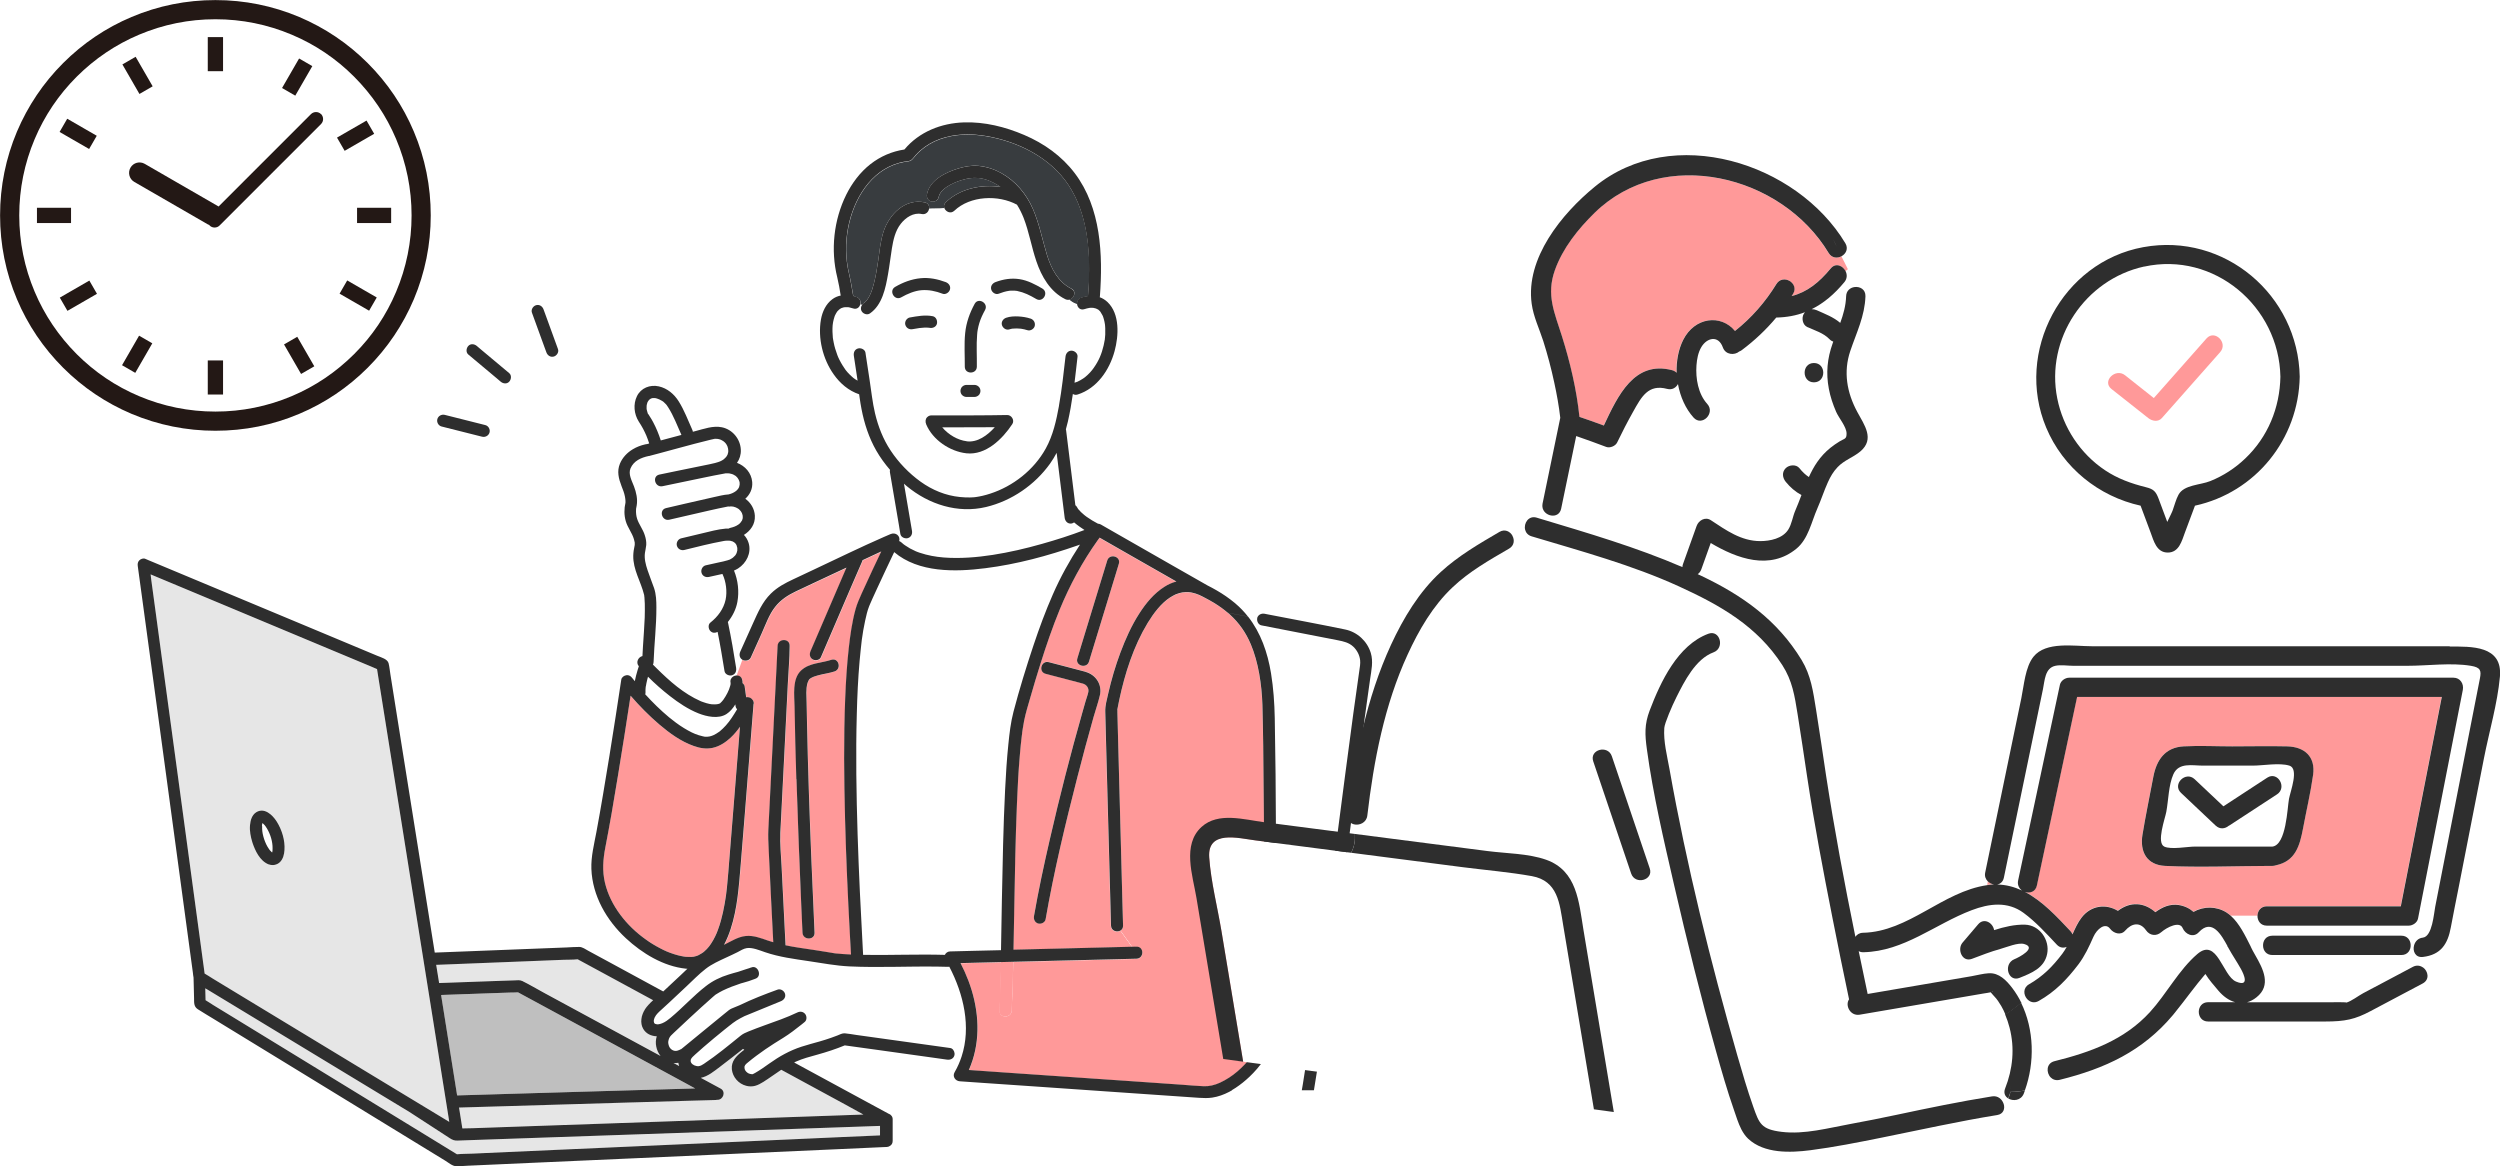<?xml version="1.0" encoding="UTF-8"?>
<svg id="_レイヤー_2" data-name="レイヤー 2" xmlns="http://www.w3.org/2000/svg" xmlns:xlink="http://www.w3.org/1999/xlink" viewBox="0 0 340.28 158.77">
  <defs>
    <style>
      .cls-1, .cls-2, .cls-3, .cls-4, .cls-5, .cls-6, .cls-7, .cls-8, .cls-9, .cls-10, .cls-11, .cls-12 {
        stroke-width: 0px;
      }

      .cls-1, .cls-7 {
        fill: none;
      }

      .cls-2 {
        fill: url(#Unnamed_Pattern_2);
      }

      .cls-3 {
        fill: #383c3f;
      }

      .cls-4 {
        fill: #e6e6e6;
      }

      .cls-5 {
        fill: #231815;
      }

      .cls-6 {
        fill: #f99;
      }

      .cls-7 {
        stroke: #2e2e2e;
        stroke-linecap: round;
        stroke-linejoin: round;
      }

      .cls-8 {
        fill: #2e2e2e;
      }

      .cls-9 {
        fill: url(#Unnamed_Pattern_2-2);
      }

      .cls-10 {
        fill: #bfbfbf;
      }

      .cls-11, .cls-13 {
        fill: #fff;
      }

      .cls-12 {
        fill: #33c8a9;
      }

      .cls-13 {
        stroke: #fff;
        stroke-miterlimit: 10;
      }
    </style>
    <pattern id="Unnamed_Pattern_2" data-name="Unnamed Pattern 2" x="0" y="0" width="4.98" height="5.18" patternTransform="translate(-3809 -8404.19) rotate(-46.98) scale(.43) skewX(1.58)" patternUnits="userSpaceOnUse" viewBox="0 0 4.98 5.18">
      <g>
        <rect class="cls-1" x="0" width="4.98" height="5.18"/>
        <rect class="cls-11" x="0" y="0" width="4.98" height="5.18"/>
        <circle class="cls-12" cx="2.49" cy="2.59" r="1.06"/>
      </g>
    </pattern>
    <pattern id="Unnamed_Pattern_2-2" data-name="Unnamed Pattern 2" patternTransform="translate(-3940.98 -8190.53) rotate(-45) scale(.43)" xlink:href="#Unnamed_Pattern_2"/>
  </defs>
  <g id="_レイヤー_1-2" data-name="レイヤー 1">
    <g>
      <g>
        <g>
          <path class="cls-11" d="M177.35,147.6c.82-5.02,1.51-10.06,2.2-15.1.84-6.19,1.66-12.41,2.47-18.63.73-5.6,1.46-11.21,2.21-16.8.26-1.92.52-3.85.81-5.77.07-.48.16-.95.11-1.44-.07-.7-.43-1.36-.94-1.84-.59-.55-1.32-.71-2.08-.86-3.47-.68-6.94-1.35-10.41-2.03-.42-.08-.66-.56-.58-.95l-1.26-.23c1.73,2.2,2.66,4.9,3.12,7.7.33,2.04.47,4.05.51,6.11.05,2.56.08,5.12.11,7.68.04,3.56.06,7.11.07,10.67.01,3.8.01,7.6,0,11.4-.02,3.28-.05,6.57-.13,9.85-.03,1.36.06,2.85-.28,4.18-.5,1.93-1.78,3.68-3.21,5.04-.57.54-1.21,1.06-1.89,1.51v.34h9.04c.05-.27.09-.54.14-.81Z"/>
          <path class="cls-6" d="M151.2,126.01c0-.28-.02-.56-.02-.84-.05-1.97-.11-3.94-.16-5.9-.08-2.93-.16-5.87-.24-8.8-.08-2.85-.15-5.7-.23-8.55-.04-1.67-.09-3.34-.13-5.01-.02-.83.22-1.66.4-2.47.43-1.89.98-3.76,1.66-5.58.69-1.83,1.49-3.64,2.55-5.29.9-1.41,2.01-2.77,3.44-3.67.51-.32,1.06-.56,1.63-.72-2.02-1.15-4.03-2.3-6.05-3.45-1.47-.84-2.94-1.68-4.4-2.52-.08.11-.17.23-.25.34-2.1,2.94-3.86,6.2-5.19,9.47-.98,2.4-1.82,4.85-2.6,7.32-.49,1.56-.96,3.12-1.41,4.69-.3,1.03-.62,2.06-.83,3.12-.07.33-.12.66-.17.99-.03.19-.06.39-.09.58,0,.05-.01.07-.01.09,0,0,0,.03,0,.07-.01.09-.02.19-.04.28-.11.89-.2,1.79-.27,2.68-.18,2.17-.29,4.35-.39,6.53-.21,5.01-.29,10.03-.38,15.05-.03,1.62-.06,3.25-.09,4.87,2.73-.07,5.46-.14,8.19-.2,2.66-.07,5.31-.13,7.97-.2l-1.59-2.21c-.47.29-1.28.07-1.3-.67ZM146.64,89.62c.17-.55.34-1.1.5-1.65,1.19-3.89,2.38-7.79,3.57-11.68.31-1.01,1.89-.58,1.58.44-.17.55-.34,1.1-.5,1.65-1.19,3.89-2.38,7.79-3.57,11.68-.31,1.01-1.89.58-1.58-.44ZM149.71,94.6c-.23,1.01-.59,2-.87,3-.77,2.71-1.5,5.44-2.2,8.17-1.65,6.4-3.19,12.83-4.32,19.34-.08.44-.61.68-1.01.57-.46-.13-.65-.57-.57-1.01.61-3.5,1.35-6.97,2.15-10.42,1.33-5.8,2.81-11.58,4.44-17.31.14-.5.29-1.01.43-1.51.12-.42.31-.85.38-1.28.09-.52-.24-.97-.73-1.12-.18-.06-.37-.1-.56-.15-1.51-.4-3.03-.79-4.54-1.19-1.02-.27-.59-1.85.44-1.58,1.67.44,3.34.86,5,1.31,1.4.38,2.29,1.72,1.96,3.17Z"/>
          <path class="cls-11" d="M136.29,129.32c.04-2.28.08-4.56.12-6.84.09-5.01.19-10.03.44-15.04.1-2.05.23-4.1.44-6.14.15-1.48.32-2.99.7-4.44.8-3.05,1.73-6.07,2.73-9.06.78-2.33,1.63-4.64,2.62-6.89,1.04-2.38,2.28-4.63,3.7-6.79-.11.04-.21.08-.32.11-4.07,1.42-8.28,2.56-12.56,3.1-4.08.52-9.08.62-12.41-2.19-.77,1.62-1.54,3.24-2.29,4.87-.22.48-.45.97-.67,1.46-.1.22-.2.44-.29.66-.04.09-.07.17-.11.26,0,.02-.02.06-.04.09-.26.65-.41,1.34-.56,2.02-.19.86-.33,1.72-.45,2.59,0,.03-.01.07-.01.1,0,.06-.01.11-.02.17-.02.12-.03.24-.04.36-.03.24-.06.49-.08.73-.06.51-.11,1.02-.15,1.53-.21,2.39-.32,4.8-.38,7.2-.15,5.46-.06,10.93.11,16.39.16,5.22.41,10.44.71,15.65.01.25.03.5.04.74,3.72.06,7.43-.12,11.15,0,.13-.27.4-.47.73-.48,1.04-.03,2.09-.05,3.13-.08,1.26-.03,2.53-.06,3.79-.09Z"/>
          <path class="cls-11" d="M88.89,57.48c.42.79.77,1.63,1.04,2.49.94-.25,1.87-.5,2.81-.75-.57-1.25-1.06-2.58-1.8-3.75-.07-.11-.14-.21-.21-.31,0,0,0,0,0,0-.03-.04-.06-.08-.09-.11-.11-.12-.23-.23-.35-.34-.01,0-.12-.09-.16-.11-.13-.08-.26-.15-.39-.21-.08-.04-.14-.06-.29-.11-.1-.03-.21-.06-.32-.08-.03,0-.09,0-.11,0-.06,0-.13,0-.19,0-.05.01-.11.03-.16.04-.04,0-.08.03-.11.04.2-.07.03-.01-.02.02-.03.02-.07.05-.1.06,0,0,0,0,0,0-.06.05-.11.11-.16.16,0,.01-.1.14-.12.18-.01.02-.04.08-.05.1,0,0,0,.02-.01.03-.03.1-.06.2-.08.3,0,.02,0,.04-.01.06,0,.06,0,.11-.01.17,0,.11,0,.22,0,.33,0,0,0,0,0,0,0,.05.02.09.03.14.02.1.05.2.08.3.01.04.03.08.04.12,0,0,0,0,0,.02.02.04.04.09.06.13.06.11.12.21.19.31.17.26.33.52.47.79Z"/>
          <path class="cls-11" d="M98.6,91.35c-.28-1.79-.58-3.57-.94-5.34-.32.17-.69.17-.98-.11-.29-.29-.35-.88,0-1.16,1-.79,1.8-1.85,2.07-3.12.23-1.09.06-2.46-.42-3.46,0-.01,0-.02-.01-.04-.06.01-.11.02-.17.04-.56.13-1.12.25-1.67.37-.43.1-.89-.13-1.01-.57-.11-.41.14-.91.57-1.01.6-.13,1.2-.27,1.8-.4.4-.09.81-.16,1.2-.29.06-.02.12-.04.17-.06,0,0,.01,0,.02,0,.02-.01.06-.03.07-.03.04-.02.08-.04.12-.06.07-.04.13-.07.2-.12.03-.02.1-.07.13-.09.1-.09.19-.17.28-.27.01-.01.02-.02.03-.03,0,0,0,0,0,0,.03-.05.06-.09.09-.14.04-.06.07-.13.1-.19,0,0,0,0,0,0,0,0,0,0,0-.01.03-.11.07-.21.09-.32,0-.01,0-.02,0-.03,0,0,0,0,0,0,0-.06,0-.12,0-.17,0-.05,0-.11,0-.16-.03-.11-.06-.21-.09-.32,0,0,0,0,0-.02-.02-.04-.05-.08-.07-.13-.02-.03-.04-.05-.05-.07-.01-.01-.02-.02-.02-.02,0,0,0,0,.02.02.01.01.02.02.04.04-.04-.04-.07-.09-.11-.13-.04-.04-.08-.07-.12-.11,0,0,0,0,0,0-.06-.03-.12-.07-.18-.11-.02-.01-.04-.02-.05-.03-.11-.03-.21-.07-.32-.09-.01,0-.05,0-.08-.01-.07,0-.15,0-.22-.01-.1,0-.2,0-.3.01-.02,0-.03,0-.05,0-.09.01-.17.03-.26.04-1.8.33-3.58.78-5.35,1.22-.43.11-.89-.14-1.01-.57-.12-.42.14-.9.57-1.01.95-.24,1.9-.46,2.85-.68,1.07-.25,2.16-.56,3.25-.65.12-.01.25-.01.37,0,.07-.04.14-.08.24-.1.42-.1.73-.22,1.09-.45.2-.13.35-.31.49-.55,0-.02.03-.08.04-.11.01-.05.03-.1.04-.14.01-.04.02-.06.02-.07,0,0,0-.01,0-.04,0-.04,0-.09,0-.13,0-.03-.01-.18-.01-.19,0-.03,0-.05-.02-.08-.02-.07-.04-.15-.07-.22,0,0,0-.01,0-.02,0,0,0-.02-.02-.03-.03-.06-.07-.12-.1-.17,0-.01-.05-.07-.07-.1-.07-.08-.15-.16-.22-.23-.01-.01-.03-.03-.05-.04-.05-.04-.1-.07-.16-.1-.05-.03-.34-.16-.21-.11-.3-.11-.44-.14-.66-.14,0,0-.02,0-.03,0-.13.03-.25.03-.37.01-.89.17-1.77.37-2.66.57-1.78.4-3.56.81-5.34,1.23-1.03.24-1.46-1.34-.44-1.58.86-.2,1.72-.4,2.58-.6,1.32-.3,2.63-.61,3.95-.9.65-.14,1.31-.32,1.97-.36.36-.1.67-.22.98-.44.02-.02.11-.09.12-.1.06-.05.11-.11.16-.17.01-.02.02-.03.03-.04.02-.03.04-.06.06-.09.03-.06.07-.12.1-.18,0,0,0-.01,0-.02,0-.01,0-.02,0-.04.02-.06.04-.13.05-.19,0-.03.01-.03.01-.04,0-.02,0-.04,0-.07,0-.07,0-.13,0-.2,0-.01,0-.02,0-.02,0,0,0,0,0-.02-.01-.06-.03-.13-.05-.19,0-.03-.07-.16-.07-.17-.02-.04-.04-.08-.06-.11,0-.01-.06-.1-.09-.14-.03-.03-.06-.08-.06-.08-.05-.05-.1-.1-.15-.15,0,0-.05-.04-.08-.07-.11-.08-.23-.15-.35-.2-.03-.01-.14-.05-.01,0-.07-.03-.15-.05-.22-.07-.09-.02-.18-.04-.27-.06-.03,0-.16-.01-.16-.01-.11,0-.24.02-.35,0-.03,0-.07.01-.1.02-.97.17-1.93.37-2.9.57-1.86.38-3.72.77-5.57,1.16-1.03.22-1.47-1.36-.44-1.58.88-.19,1.76-.37,2.65-.55,1.37-.28,2.74-.57,4.11-.84.27-.05.55-.12.84-.19.03-.01.06-.02.09-.03.42-.11.74-.22,1.09-.48,0,0,.15-.13.16-.15.04-.04.09-.09.13-.14.02-.03.07-.09.08-.1.04-.06.07-.12.11-.19,0-.02.01-.03.02-.04.01-.03.02-.06.03-.09.02-.07.04-.13.05-.2.01-.04.02-.06.02-.08,0,0,0,0,0-.04,0-.07,0-.13,0-.2,0-.04-.03-.22-.02-.18,0-.03-.01-.07-.02-.1-.02-.08-.04-.15-.07-.23,0-.01,0-.02,0-.03,0,0,0-.01-.02-.03-.04-.08-.09-.16-.13-.24,0-.01-.05-.07-.07-.1-.08-.1-.17-.19-.27-.27-.03-.02-.08-.06-.1-.07-.06-.04-.12-.07-.19-.11-.03-.02-.07-.03-.1-.05-.01,0-.02,0-.04-.02-.07-.02-.14-.05-.22-.07-.02,0-.21-.04-.22-.04-.07,0-.13-.01-.2-.01-.02,0-.07,0-.13,0-.04.01-.12.04-.14.03-.15.03-.31.06-.46.1-1.47.34-2.92.75-4.37,1.14-.85.23-1.7.46-2.55.69-.38.1-.76.2-1.13.3-.09.02-.17.05-.26.07,0,0,0,0,0,0,0,0,0,0,0,0-.04.02-.09.01-.13.02-1.03.22-2.03.65-2.47,1.68-.33.79.18,1.68.47,2.45.31.82.51,1.73.37,2.6-.02.11-.04.22-.06.32,0,.02-.01.06-.02.09,0,.05-.01.11-.01.16-.02.42.02.85.15,1.25.24.73.8,1.44,1.04,2.23.13.43.23.89.2,1.33-.03.37-.13.73-.18,1.09-.1.77.09,1.52.36,2.34.27.82.62,1.62.89,2.45.28.85.3,1.74.31,2.62.02,2.48-.29,4.94-.38,7.42,0,.14-.04.26-.09.36.16.16.32.32.48.48,1.8,1.78,3.69,3.47,6.02,4.5.02,0,.04.02.05.02.04.02.09.04.13.05.08.03.15.06.23.08.12.04.25.08.37.12.13.04.27.07.4.1.05,0,.27.04.3.05.24.02.48.03.72,0,.02,0,.19-.04.24-.05.03,0,.09-.03.12-.04.02-.01.04-.02.06-.03.01,0,.02-.01.02-.01.02-.02.04-.04.06-.06.06-.06.12-.11.17-.17.1-.11.16-.18.21-.25.21-.29.39-.6.56-.93.16-.32.27-.58.37-.94.02-.07.03-.13.05-.2,0-.02,0-.05.01-.08,0-.05,0-.11,0-.16,0,0,0,0,0,0-.08-.39.09-.69.35-.86,0-.1-.02-.19-.02-.29-.06.03-.12.07-.2.09-.39.11-.94-.13-1.01-.57Z"/>
          <path class="cls-11" d="M129.14,131.6c-.07.01-.14.02-.22.02-.45-.02-.9-.03-1.35-.03-4.02-.06-8.04.16-12.05-.03-1.85-.09-3.65-.44-5.48-.71-2.01-.3-4.04-.57-5.97-1.22-.79-.27-1.73-.67-2.49-.56-.47.07-.85.34-1.26.55-.51.26-1.03.49-1.54.73-.96.45-1.97.9-2.81,1.55-.93.72-1.77,1.6-2.63,2.4-.75.7-1.5,1.41-2.26,2.12-.36.34-.73.67-1.1,1.01-.36.32-.72.64-.94,1.08-.04.08-.11.33-.12.39-.01.13-.01.15.03.28,0,.01,0,.02,0,.03.01.02.03.05.04.07.06.06-.02-.01-.03-.03.02.03.05.06.07.08.01.01.02.01.02.02.01,0,.03.02.04.02.02.01.04.02.06.03,0,0,0,0,.02,0,.17.05.21.06.39.04.11-.01.35-.08.5-.14.45-.18.81-.47,1.15-.75,1.65-1.37,3.09-2.98,4.79-4.3.94-.73,1.96-1.23,3.1-1.58.43-.13.86-.25,1.29-.37.32-.11.64-.21.96-.32.2-.06.4-.13.6-.19.1-.03.37-.15.16-.05.03-.01.07-.02.1-.04.86-.35,1.46,1.1.63,1.5-.07.03-.13.06-.2.08,0,0,0,0,0,0-.52.21-1.06.37-1.6.52-.09.02-.18.05-.26.07-.85.29-1.69.6-2.46.97-.32.15-.62.33-.92.52-.02.01-.03.02-.05.03,0,0-.01.01-.03.02-.04.03-.08.06-.11.09-.1.08-.19.16-.28.24-.52.44-1.02.9-1.52,1.36-1.12,1.02-2.23,2.05-3.33,3.09-.26.24-.53.48-.78.74-.18.18-.29.37-.35.58-.1.33-.09.51.02.85.15.47.64.8,1.13.68.21-.05.35-.13.54-.23-.03.02-.1.08-.03.04.09-.06.17-.14.25-.2.87-.72,1.75-1.43,2.62-2.15.99-.81,1.98-1.62,2.97-2.43.22-.18.45-.37.68-.55.23-.18.51-.28.78-.39.23-.1.46-.19.7-.29,1.67-.81,3.42-1.49,5.16-2.12.42-.15.9.17,1.01.57.13.46-.16.84-.57,1.01-1.65.68-3.3,1.35-4.95,2.03-.19.09-.37.19-.56.29-.37.19-.71.41-1.04.66-.03.02-.05.04-.05.04,0,0,.02-.01,0,0-.05.04-.1.08-.15.12-.09.07-.17.13-.26.2-.21.17-.43.34-.64.51-.97.79-1.93,1.59-2.88,2.4-.38.33-.77.66-1.14,1.01-.24.22-.52.46-.6.72-.03.11-.01.26.07.4.04.06.08.13.21.23-.04-.04.16.1.21.12.15.07.42.13.59.11.28-.03.5-.16.72-.32,1.74-1.16,3.34-2.49,4.97-3.81.33-.27.68-.42,1.08-.59.73-.3,1.47-.57,2.21-.84,1.5-.54,3.02-1.06,4.46-1.75.38-.18.79-.12,1.06.21.23.29.24.82-.06,1.08-.14.12-.29.24-.43.35-.8.64-1.62,1.27-2.49,1.81-.83.52-1.66,1.02-2.46,1.58-.8.56-1.59,1.13-2.34,1.76-.15.13-.32.26-.38.36-.09.13-.1.21-.1.26-.01.26.05.45.23.64.22.23.43.32.75.35.02,0,.09,0,.13,0,0,0,0,0,0,0,0,0,0,0,.01,0,.02-.01.1-.05.12-.06.07-.04.14-.07.21-.11.67-.38,1.3-.84,1.93-1.28,1.37-.97,2.78-1.77,4.38-2.29.82-.27,1.66-.48,2.49-.72.52-.15,1.03-.31,1.54-.49.28-.1.56-.2.84-.31.33-.13.67-.33,1.03-.3.52.04,1.04.14,1.56.22,2.58.36,5.16.72,7.75,1.08,1.68.23,3.35.47,5.03.7.33.05.55.38.59.7.31.18.63.33.97.47,1.33-4.03.29-8.49-1.67-12.24Z"/>
          <path class="cls-11" d="M122.42,73.68c.1.03.21.09.3.18.1.09.19.17.29.25.02.02.17.13.21.15.22.15.44.29.67.42.22.13.46.24.69.34.03.02.05.02.06.03,0,0,.02,0,.05.02.05.02.09.04.14.06.12.05.24.09.36.13,1.11.38,2.2.57,3.25.65,2.25.18,4.61-.02,6.72-.35,2.25-.35,4.47-.87,6.66-1.49,1.96-.55,3.92-1.17,5.82-1.9-.22-.14-.44-.28-.65-.44-.25-.18-.51-.38-.76-.59-.14.1-.31.16-.47.16-.48,0-.77-.38-.82-.82-.06-.49-.12-.97-.18-1.46-.3-2.45-.6-4.9-.91-7.35-.26.5-.56.99-.89,1.46-2.07,2.9-5.23,5.08-8.71,5.91-3.86.92-7.81-.36-10.8-2.84-.13-.11-.25-.22-.38-.33.36,2.13.73,4.27,1.09,6.4.07.44-.11.88-.57,1.01-.4.11-.93-.14-1.01-.57-.06-.34-.12-.68-.17-1.03,0,0,0-.01,0-.02-.76.5-1.48.85-2.06,1.45.29-.13.59-.26.88-.38.7-.3,1.38.25,1.18.95Z"/>
          <path class="cls-6" d="M101.05,92.56c.03.15.04.3.05.46.13.11.26.27.28.42.01.1.03.19.04.29.06.41.11.82.17,1.22.06-.01.12-.02.19-.02.27,0,.55.16.71.4.13.18.18.4.09.65,0,.03,0,.05,0,.08-.16,2.02-.32,4.04-.48,6.05-.24,3.06-.49,6.13-.73,9.19-.17,2.13-.34,4.26-.52,6.39-.25,2.96-.44,5.99-1.38,8.83-.24.71-.52,1.44-.89,2.12.96-.47,1.91-1.11,2.98-1.2,1.03-.09,2.05.31,3.01.63.23.08.47.15.71.22-.21-4.25-.44-8.5-.63-12.75-.04-.86-.08-1.69-.04-2.55.05-.92.09-1.84.14-2.76.15-2.97.3-5.94.45-8.91.15-3.06.31-6.12.46-9.18.07-1.4.14-2.8.21-4.19.05-1.05,1.69-1.05,1.64,0,0,.03,0,.05,0,.08-.01,1.69-.17,3.4-.25,5.09-.16,3.14-.31,6.29-.47,9.43-.14,2.84-.28,5.68-.43,8.53-.04.77-.08,1.55-.12,2.32-.08,1.51.1,3.03.17,4.54.17,3.59.36,7.18.54,10.77,1.3.27,2.62.44,3.92.64.57.09,1.13.17,1.7.27.3.05.6.1.9.15.06,0,.11.02.17.03.01,0,.14.02.18.02.68.08,1.36.12,2.04.14-.05-.83-.1-1.66-.14-2.49-.29-5.33-.53-10.67-.67-16.01-.14-5.45-.2-10.91.02-16.36.09-2.27.23-4.54.48-6.8.2-1.79.45-3.6.93-5.34.21-.76.53-1.47.85-2.18.48-1.07.97-2.13,1.47-3.19.39-.83.79-1.66,1.18-2.49-.85.39-1.7.79-2.55,1.19-.02.07-.04.14-.07.21-.49,1.14-.98,2.27-1.48,3.41-1.38,3.2-2.75,6.39-4.12,9.59-.18.41-.78.5-1.12.29-.42-.24-.47-.71-.29-1.12.16-.36.31-.73.47-1.09,1.47-3.43,2.94-6.85,4.42-10.28-1.37.64-2.75,1.28-4.12,1.93-.93.44-1.85.87-2.78,1.31-1.09.51-2.06,1.15-2.81,2.11-.83,1.06-1.3,2.44-1.85,3.65-.49,1.09-.98,2.17-1.47,3.26-.18.41-.77.5-1.12.29-.02-.01-.03-.02-.05-.03l-.79,2.18c.35-.04.71.13.81.58ZM109.09,91.23c1.11-1.01,2.74-.97,4.08-1.42,1-.34,1.43,1.25.44,1.58-.73.24-1.5.34-2.24.53-.38.1-.68.19-1,.39-.12.08-.17.12-.22.18-.05.06-.17.3-.21.45-.26.86-.14,1.83-.13,2.72.01.87.03,1.73.05,2.6.13,6.35.35,12.71.61,19.06.13,3.21.27,6.42.42,9.63.05,1.06-1.59,1.05-1.64,0-.06-1.18-.11-2.37-.16-3.55-.26-5.78-.48-11.57-.66-17.35-.1-3.28-.19-6.55-.24-9.83-.02-1.57-.37-3.81.92-4.98Z"/>
          <path class="cls-11" d="M91.07,97.61c.64.53,1.3,1.03,2.03,1.47.35.21.7.41,1.06.59.35.17.55.25.95.38.19.06.37.11.56.15.08.02.16.03.24.05.04,0,.05.01.06.01,0,0,.02,0,.04,0,.41.02.66-.03,1.08-.2.2-.08.65-.35.87-.52.27-.21.59-.53.85-.82.59-.66,1.06-1.43,1.53-2.2-.1-.1-.19-.23-.2-.35-.01-.1-.03-.19-.04-.29,0,0,0-.02,0-.03-.32.52-.72,1-1.21,1.32-1.09.7-2.69.35-3.8-.09-1.43-.57-2.7-1.42-3.9-2.36-1.04-.81-2.04-1.69-2.98-2.63-.08.3-.16.6-.22.91-.02.11-.04.23-.06.34,0,.04-.01.08-.02.11,0-.04,0-.07.01-.11-.02.03-.01.12-.02.17-.02.23-.03.45-.02.68,0,.09-.01.18-.04.26,1.02,1.11,2.09,2.17,3.24,3.13Z"/>
          <path class="cls-11" d="M88,55.17c0,.05,0,.07,0,0h0Z"/>
          <path class="cls-11" d="M88,55.68s.02.11,0,0h0Z"/>
          <path class="cls-3" d="M117.59,41.25c.1-.07.32-.28.43-.43.13-.17.27-.43.38-.64.24-.49.4-1.03.54-1.56.26-1,.43-2.04.58-3.06.2-1.35.31-2.73.74-4.04.78-2.36,2.95-4.55,5.62-3.97.47.1.63.48.58.85.69-.05,1.41.02,2.09-.08-.1-.26-.07-.56.2-.81,1.91-1.82,4.78-2.46,7.43-2.07-.12-.09-.24-.17-.37-.25-.8-.5-1.72-.88-2.66-.97-.78-.07-1.51.07-2.25.29-.72.22-1.39.5-2.02.92-.57.37-.99.82-1.12,1.42-.09.44-.6.68-1.01.57-.45-.12-.66-.58-.57-1.01.4-1.93,2.58-2.97,4.28-3.49.87-.26,1.78-.43,2.69-.35,1.11.1,2.17.45,3.15.99,1.95,1.08,3.41,2.84,4.29,4.86.88,2.02,1.28,4.17,1.92,6.27.56,1.84,1.52,3.7,3.31,4.59.76.38.37,1.36-.29,1.49.32.29.69.51,1.09.62-.03-.35.14-.72.56-.86.3-.1.62-.17.93-.21.04-.6.08-1.21.11-1.81.19-4.53-.2-9.37-2.74-13.26-2.47-3.78-6.9-5.97-11.25-6.71-2.1-.36-4.3-.31-6.31.42-.94.34-1.86.87-2.62,1.54-.22.19-.43.4-.63.62-.2.21-.37.49-.6.67-.27.22-.62.18-.93.24-.24.04-.49.1-.72.16-3.91,1.06-6.21,4.93-6.96,8.78-.4,2.03-.38,4.21.1,6.22.24,1.03.41,2.07.59,3.12.14.03.28.07.42.12.49.16.64.63.54,1.03.09,0,.18.01.27.02.06-.08.14-.16.23-.22Z"/>
          <path class="cls-11" d="M145.85,47.81c.41,0,.87.38.82.82-.06.56-.12,1.11-.19,1.67-.07.62-.15,1.25-.22,1.87,0,0,0,0,.01,0,.39-.12.41-.13.77-.33.13-.07.26-.15.38-.23.08-.05.16-.11.24-.17,0,0,.01,0,.02-.01,0,0,0,0,.02-.02.24-.2.47-.41.68-.64.25-.28.32-.35.49-.61.71-1.01,1.07-1.88,1.35-3.05.07-.28.12-.57.17-.86,0-.01,0-.04,0-.07,0-.07.02-.13.02-.2.01-.12.02-.24.03-.36.02-.28.02-.57,0-.85,0-.11-.01-.23-.02-.34,0-.07-.01-.13-.02-.2,0,0,0,0,0,0,0,0,0,0,0,0-.04-.24-.09-.48-.15-.71-.03-.1-.06-.19-.09-.29-.01-.04-.03-.07-.04-.11-.01-.03-.03-.06-.03-.07-.09-.18-.19-.35-.3-.52,0,0,0,0,0,0-.04-.04-.07-.08-.1-.12-.06-.06-.12-.12-.19-.18,0,0,0,0,0,0,0,0-.01,0-.03-.01-.03-.02-.06-.04-.09-.05-.04-.02-.19-.09-.21-.1-.12-.04-.24-.07-.36-.09.03.01-.24-.01-.31-.01-.04,0-.18.01-.22.02-.23.04-.45.1-.68.17-.58.19-.96-.25-1-.72-.4-.1-.77-.33-1.09-.62-.16.03-.35.02-.53-.08-2.03-1.01-3.22-3.08-3.93-5.16-.66-1.94-.99-3.97-1.73-5.89-.24-.63-.55-1.24-.91-1.81-2.54-1.36-6.36-1.23-8.52.82-.5.48-1.17.14-1.36-.35-.68.1-1.4.03-2.09.08-.07.44-.45.85-1.01.73-1.12-.24-2.19.5-2.85,1.34-.74.94-1,2.18-1.2,3.33-.19,1.18-.33,2.36-.53,3.53-.33,1.89-.78,4.17-2.46,5.33-.37.25-.91.07-1.12-.29-.18-.3-.13-.65.07-.9-.09,0-.18,0-.27-.02-.1.4-.46.72-.97.55-.16-.05-.32-.1-.48-.13-.06-.01-.13-.03-.2-.04,0,0,0,0,0,0,0,0-.01,0-.03,0-.12,0-.24-.01-.36,0-.06,0-.31.04-.06,0-.05,0-.11.02-.16.03-.1.03-.19.06-.29.09,0,0,0,0,0,0-.04.02-.09.05-.13.07-.05.03-.16.11-.18.13-.07.06-.14.13-.2.19-.02.02-.05.05-.07.08-.01.02-.03.03-.03.04-.05.08-.1.15-.14.23-.05.09-.1.19-.15.29-.02.05-.04.09-.05.14-.08.23-.14.47-.19.72-.02.09-.03.17-.04.26,0,.03-.02.2-.03.24-.05.55-.02,1.09.03,1.64,0,.01.01.11.02.14,0,.06.02.11.03.17.02.13.04.25.07.37.06.28.12.55.2.82.09.3.19.6.3.89.09.24.13.32.28.63.13.27.28.53.44.78.08.12.15.24.23.35.04.05.07.1.11.16.02.02.03.04.03.05,0,0,.01.02.02.03.18.23.38.44.58.65.1.1.2.19.3.28.05.04.1.08.14.12.01,0,.02.01.02.02,0,0,.01,0,.02.02.2.15.39.27.58.37-.01-.09-.03-.17-.04-.26-.16-1.04-.32-2.07-.47-3.11-.07-.44.1-.88.57-1.01.39-.11.94.13,1.01.57.01.09.03.19.04.28.18,1.16.35,2.32.53,3.49.23,1.5.38,3,.73,4.48.43,1.81,1.1,3.53,2.13,5.08,1.07,1.62,2.5,3.09,4.07,4.23,1.59,1.15,3.41,1.9,5.37,2.09.45.04.9.07,1.35.06.15,0,.31-.01.46-.02.07,0,.15-.01.22-.02.02,0,.12-.01.15-.02.04,0,.16-.02.19-.03.08-.01.16-.03.23-.04.16-.03.32-.06.48-.1.35-.08.69-.18,1.03-.29,3.09-1,5.95-3.21,7.56-6.14.99-1.79,1.44-3.81,1.8-5.81.39-2.19.64-4.4.88-6.61.05-.44.34-.82.82-.82ZM131.37,45.36c.14-1.43.61-2.73,1.29-3.99.5-.93,1.91-.1,1.42.83-.32.59-.59,1.17-.79,1.81-.08.27-.15.55-.2.83-.06.3-.06.38-.09.7-.12,1.45-.02,2.92-.04,4.38-.01,1.06-1.65,1.06-1.64,0,.02-1.51-.1-3.05.05-4.56ZM130.8,52.9c.03-.1.09-.19.17-.26.15-.15.37-.24.58-.24h1.08c.22,0,.42.09.58.24.16.15.23.37.24.58,0,.11-.02.22-.07.32-.03.1-.09.19-.17.26-.15.15-.37.24-.58.24h-1.08c-.22,0-.42-.09-.58-.24-.16-.15-.23-.37-.24-.58,0-.11.02-.22.07-.32ZM122.66,40.46c-.92.53-1.74-.89-.83-1.42,1.07-.62,2.22-1.06,3.46-1.18,1.16-.12,2.35.12,3.43.53.42.16.7.55.57,1.01-.11.4-.59.73-1.01.57-.96-.36-1.88-.56-2.89-.48-.92.08-1.9.48-2.74.97ZM125.13,44.65c-.3.04-.6.1-.9.15-.45.08-.86-.12-1.01-.57-.06-.2-.02-.46.08-.63.1-.16.3-.34.49-.38,1.03-.19,2.11-.4,3.16-.18.45.09.67.6.57,1.01-.1.45-.59.66-1.01.57-.02,0-.04,0-.06-.01-.44-.05-.89-.01-1.33.04ZM137.78,57.72c-1.34,2.03-3.6,4.26-6.25,3.98-2.24-.24-4.58-1.82-5.47-3.93-.14-.34-.13-.71.11-.97,0,0,0,0,.01-.01.02-.02.04-.04.06-.05.13-.12.3-.2.53-.2.34,0,.69,0,1.03,0,3.09,0,6.18.01,9.27-.05.6-.01,1.05.71.71,1.23ZM140.83,44.37c-.09.41-.6.71-1.01.57-.28-.1-.57-.16-.87-.2-.38-.04-.76-.05-1.14-.01-.15.02-.29.06-.43.1-.43.15-.88-.17-1.01-.57-.14-.44.17-.87.57-1.01.52-.18,1.11-.21,1.65-.18.55.03,1.13.11,1.65.29.43.15.68.55.57,1.01ZM141.04,40.69c-.89-.52-1.61-.89-2.61-1.1-.04,0-.07-.01-.08-.01-.04,0-.07,0-.11-.01-.11,0-.22-.01-.32-.02-.11,0-.22,0-.33,0-.02,0-.22.02-.23.02-.49.07-.98.22-1.44.4-.42.16-.9-.18-1.01-.57-.13-.46.16-.85.57-1.01,1.07-.41,2.17-.58,3.3-.4,1.1.18,2.13.72,3.08,1.27.91.53.09,1.95-.83,1.42Z"/>
          <path class="cls-11" d="M146.8,69.36c.06.09.02.02-.01-.02,0,0,0,.01.01.02Z"/>
          <path class="cls-11" d="M88.77,54.18c-.05,0-.03,0,0,0h0Z"/>
          <path class="cls-11" d="M97.24,59.75s0,0,0,.01c.04,0,.08-.02.12-.03-.06,0-.11,0-.12.01Z"/>
          <path class="cls-11" d="M128.25,58.17c.85,1,2.11,1.74,3.34,1.89,1.46.18,2.8-.79,3.81-1.92-.19,0-.39,0-.58,0-2.19.02-4.38.02-6.57.02Z"/>
          <path class="cls-11" d="M113.63,42.99s-.05.13,0,0c0,0,0,0,0,0Z"/>
          <path class="cls-11" d="M113.97,42.39s.02-.03,0,0h0Z"/>
          <path class="cls-11" d="M97.37,59.73s0,0-.01,0c0,0,.01,0,.02,0,.03-.01.04-.02,0,0Z"/>
          <path class="cls-11" d="M94.38,130.24c.06,0,.07-.01,0,0h0Z"/>
          <path class="cls-2" d="M94.38,130.24c.06,0,.07-.01,0,0h0Z"/>
          <path class="cls-11" d="M98.94,120.75c.07-.67.13-1.34.18-2.01.06-.79.13-1.59.19-2.38.21-2.57.41-5.14.62-7.71.23-2.92.47-5.83.7-8.75.03-.33.05-.65.08-.98-.38.54-.8,1.05-1.29,1.5-.68.63-1.5,1.17-2.42,1.37-.88.19-1.74.04-2.57-.25-1.76-.63-3.3-1.74-4.71-2.94-1.4-1.19-2.71-2.51-3.9-3.91-.28,1.81-.55,3.62-.84,5.43-.55,3.53-1.12,7.05-1.74,10.57-.27,1.54-.55,3.08-.85,4.62-.33,1.64-.44,3.24-.06,4.84.75,3.16,2.98,5.89,5.57,7.73.63.44,1.28.85,1.96,1.2.69.36,1.11.54,1.84.78.3.1.61.18.91.25.16.03.31.06.47.09.03,0,.07.01.09.01.05,0,.1.01.15.02.26.03.53.04.79.02.08,0,.15,0,.23-.02.01,0,.02,0,.02,0,.14-.03.27-.06.4-.1.07-.02.15-.05.22-.08.02-.01.1-.05.12-.06.15-.08.29-.16.43-.25.06-.04.13-.09.19-.13.01-.01.11-.09.13-.11.12-.1.23-.21.34-.32.28-.29.36-.39.57-.72.21-.32.4-.65.57-1,.18-.37.26-.56.4-.95.14-.38.26-.76.37-1.14.22-.78.39-1.58.53-2.38.14-.82.22-1.41.31-2.23Z"/>
          <path class="cls-6" d="M98.94,120.75c.07-.67.13-1.34.18-2.01.06-.79.13-1.59.19-2.38.21-2.57.41-5.14.62-7.71.23-2.92.47-5.83.7-8.75.03-.33.05-.65.08-.98-.38.54-.8,1.05-1.29,1.5-.68.63-1.5,1.17-2.42,1.37-.88.19-1.74.04-2.57-.25-1.76-.63-3.3-1.74-4.71-2.94-1.4-1.19-2.71-2.51-3.9-3.91-.28,1.81-.55,3.62-.84,5.43-.55,3.53-1.12,7.05-1.74,10.57-.27,1.54-.55,3.08-.85,4.62-.33,1.64-.44,3.24-.06,4.84.75,3.16,2.98,5.89,5.57,7.73.63.44,1.28.85,1.96,1.2.69.36,1.11.54,1.84.78.3.1.61.18.91.25.16.03.31.06.47.09.03,0,.07.01.09.01.05,0,.1.01.15.02.26.03.53.04.79.02.08,0,.15,0,.23-.02.01,0,.02,0,.02,0,.14-.03.27-.06.4-.1.07-.02.15-.05.22-.08.02-.01.1-.05.12-.06.15-.08.29-.16.43-.25.06-.04.13-.09.19-.13.01-.01.11-.09.13-.11.12-.1.23-.21.34-.32.28-.29.36-.39.57-.72.21-.32.4-.65.57-1,.18-.37.26-.56.4-.95.14-.38.26-.76.37-1.14.22-.78.39-1.58.53-2.38.14-.82.22-1.41.31-2.23Z"/>
          <path class="cls-7" d="M100.13,74.02s-.02-.02-.02-.02"/>
          <path class="cls-8" d="M97.38,59.74s-.01,0-.02,0c-.04.01-.08.02-.12.03.02.01.1-.01.14-.03Z"/>
          <path class="cls-8" d="M67.61,51.49c.18.15.36.3.54.46.33.28.84.35,1.16,0,.28-.3.35-.87,0-1.16-1.29-1.08-2.58-2.16-3.87-3.24-.18-.15-.36-.3-.54-.46-.33-.28-.84-.35-1.16,0-.28.3-.35.87,0,1.16,1.29,1.08,2.58,2.16,3.87,3.24Z"/>
          <path class="cls-8" d="M74.12,47.28c.08.23.17.45.25.68.15.42.56.7,1.01.57.4-.11.72-.59.57-1.01-.57-1.58-1.15-3.15-1.72-4.73-.08-.23-.17-.45-.25-.68-.15-.42-.56-.7-1.01-.57-.4.11-.72.59-.57,1.01.57,1.58,1.15,3.15,1.72,4.73Z"/>
          <path class="cls-8" d="M60.1,58.05c1.61.41,3.22.82,4.84,1.22.23.06.45.11.68.17.43.11.89-.14,1.01-.57.12-.42-.14-.9-.57-1.01-1.61-.41-3.22-.82-4.84-1.22-.23-.06-.45-.11-.68-.17-.43-.11-.89.14-1.01.57-.12.42.14.9.57,1.01Z"/>
          <path class="cls-8" d="M131.32,49.91c-.01,1.06,1.63,1.06,1.64,0,.02-1.46-.08-2.93.04-4.38.03-.33.03-.4.09-.7.05-.28.12-.56.2-.83.19-.64.47-1.22.79-1.81.5-.93-.92-1.76-1.42-.83-.68,1.26-1.15,2.56-1.29,3.99-.15,1.51-.04,3.04-.05,4.56Z"/>
          <path class="cls-8" d="M131.55,54.03h1.08c.21,0,.43-.09.58-.24.08-.07.14-.16.17-.26.05-.1.07-.2.07-.32,0-.21-.08-.43-.24-.58-.16-.15-.36-.24-.58-.24h-1.08c-.21,0-.43.09-.58.24-.08.07-.14.16-.17.26-.05.1-.07.2-.07.32,0,.21.08.43.24.58.16.15.36.24.58.24Z"/>
          <path class="cls-8" d="M137.08,56.49c-3.09.06-6.18.05-9.27.05-.34,0-.69,0-1.03,0-.23,0-.4.08-.53.2-.02.02-.04.03-.06.05,0,0,0,0-.01.01-.24.26-.25.63-.11.97.89,2.11,3.22,3.68,5.47,3.93,2.65.29,4.91-1.95,6.25-3.98.34-.52-.11-1.25-.71-1.23ZM131.59,60.06c-1.24-.15-2.49-.89-3.34-1.89,2.19,0,4.38,0,6.57-.02.19,0,.39,0,.58,0-1.01,1.13-2.36,2.1-3.81,1.92Z"/>
          <path class="cls-8" d="M126.46,44.61s.04,0,.06.01c.42.09.91-.12,1.01-.57.09-.41-.12-.92-.57-1.01-1.05-.21-2.13,0-3.16.18-.19.04-.39.21-.49.38-.1.18-.15.43-.08.63.15.45.56.66,1.01.57.3-.06.6-.11.9-.15.44-.05.89-.09,1.33-.04Z"/>
          <path class="cls-8" d="M140.25,43.36c-.53-.18-1.1-.26-1.65-.29-.55-.03-1.13,0-1.65.18-.41.14-.71.57-.57,1.01.13.4.57.72,1.01.57.14-.05.28-.08.43-.1.38-.04.76-.03,1.14.01.29.04.59.11.87.2.41.14.91-.16,1.01-.57.1-.46-.14-.86-.57-1.01Z"/>
          <path class="cls-4" d="M102.05,153.87c-4.81.17-9.62.33-14.43.5-4.54.16-9.07.32-13.61.47-3.18.11-6.36.22-9.54.33-.73.03-1.46.05-2.19.08-.41.01-.7-.11-1.04-.32-1.85-1.2-3.69-2.4-5.54-3.6-.34-.2-.67-.41-1.01-.61-3.87-2.34-7.74-4.69-11.6-7.03-3.7-2.24-7.4-4.48-11.1-6.73-1.23-.75-2.47-1.5-3.7-2.24-.11-.07-.22-.13-.34-.2.01.54.03,1.08.04,1.62.35.21.69.45,1.04.66.95.58,1.9,1.16,2.85,1.74l8.71,5.33c3.34,2.05,6.69,4.09,10.03,6.14,2.78,1.7,5.55,3.4,8.33,5.1,1.09.67,2.18,1.33,3.26,2,.71-.08,1.45-.06,2.16-.09,1.61-.07,3.21-.14,4.82-.22,4.88-.22,9.76-.44,14.64-.65,5.65-.25,11.3-.51,16.94-.76,4.67-.21,9.34-.42,14.01-.63,1.67-.07,3.34-.15,5.02-.22v-1.29c-1.91.07-3.81.13-5.72.2-4.01.14-8.01.28-12.02.42Z"/>
          <path class="cls-4" d="M78.65,130.56c-.63.07-1.29.05-1.92.07-1.42.06-2.83.11-4.25.17-4.3.17-8.6.34-12.9.51-.06,0-.13,0-.19,0,.13.83.26,1.65.4,2.48.3-.01.59-.02.89-.03,2.42-.09,4.84-.17,7.26-.26.7-.02,1.4-.05,2.1-.07.37-.01.74-.08,1.08.09,1.01.49,1.98,1.07,2.96,1.61,2.23,1.21,4.46,2.42,6.7,3.63,2.65,1.44,5.3,2.88,7.95,4.31.4.22.8.44,1.2.65-.59-.73-.81-1.76-.52-2.68-.73-.02-1.43-.32-1.83-.99-.49-.82-.29-1.89.22-2.66.31-.47.71-.88,1.14-1.27-2.11-1.15-4.23-2.29-6.34-3.44-1.31-.71-2.62-1.42-3.93-2.13Z"/>
          <path class="cls-4" d="M92.33,144.66c-.21.04-.43.05-.65.03.25.14.51.28.76.41-.05-.14-.09-.29-.11-.44Z"/>
          <path class="cls-4" d="M86.11,150.04c-3.03.09-6.05.18-9.08.27-2.91.09-5.83.17-8.74.26-1.94.06-3.87.11-5.81.17.15.95.3,1.89.45,2.84.48-.01.96,0,1.44-.03,1.61-.06,3.22-.11,4.82-.17,4.89-.17,9.77-.34,14.66-.51,5.62-.2,11.25-.39,16.87-.59,4.68-.16,9.36-.33,14.03-.49.92-.03,1.85-.06,2.77-.1-.82-.45-1.64-.91-2.47-1.36-2.9-1.58-5.81-3.15-8.71-4.73-.82.54-1.61,1.13-2.45,1.66-.75.47-1.42.76-2.33.52-1.04-.27-1.84-1.18-1.95-2.25-.11-1.1.6-1.79,1.39-2.42.1-.08.21-.16.31-.24-.06-.04-.13-.07-.19-.11-.01,0-.02.02-.03.03-1.02.82-2.05,1.63-3.1,2.41-.81.61-1.63,1.3-2.6,1.5.9.49,1.8.98,2.7,1.46.74.4.37,1.5-.41,1.53-.06,0-.12,0-.17,0-1.3.04-2.6.08-3.89.11-2.5.07-5,.15-7.51.22Z"/>
          <path class="cls-10" d="M79.42,139.9c-2.15-1.17-4.3-2.34-6.46-3.5l-2.46-1.33c-.36.04-.75.02-1.11.03-.87.03-1.73.06-2.6.09-2.25.08-4.5.16-6.76.24.25,1.57.5,3.13.75,4.7.48,2.99.95,5.98,1.43,8.97.78-.02,1.56-.05,2.34-.07,3.15-.09,6.29-.18,9.44-.28,3.64-.11,7.27-.21,10.91-.32,3.01-.09,6.01-.18,9.02-.26.23,0,.46-.01.69-.02-.23-.12-.45-.25-.68-.37-2.25-1.22-4.5-2.44-6.75-3.66-2.59-1.41-5.18-2.81-7.77-4.22Z"/>
          <path class="cls-11" d="M102.42,146.22s-.01,0-.02,0c.05-.02.12-.05.02,0Z"/>
          <path class="cls-8" d="M180.86,134.83c.87-6.31,1.7-12.63,2.52-18.95.75-5.78,1.5-11.55,2.27-17.32,0,0,0,0,0-.02,0,0,0-.02.01-.09.01-.08.02-.16.03-.24.02-.13.04-.26.05-.4.04-.31.08-.62.13-.93.07-.53.15-1.07.22-1.6.13-.95.26-1.9.4-2.85.17-1.19.45-2.38.09-3.56-.49-1.61-1.84-2.85-3.49-3.19-3.53-.73-7.07-1.38-10.61-2.07-.12-.02-.23-.05-.35-.07-.43-.08-.88.12-1.01.57,0,.02,0,.04,0,.06l2.28.42-2.28-.42c-.07.39.16.87.58.95,3.47.68,6.94,1.35,10.41,2.03.76.15,1.49.31,2.08.86.51.48.86,1.14.94,1.84.05.49-.04.96-.11,1.44-.28,1.92-.55,3.84-.81,5.77-.76,5.6-1.48,11.2-2.21,16.8-.81,6.22-1.63,12.45-2.47,18.63-.69,5.04-1.38,10.08-2.2,15.1-.04.27-.09.54-.14.81h1.65c.76-4.51,1.38-9.05,2.01-13.58Z"/>
          <path class="cls-4" d="M31.85,134.96c2.92,1.77,5.84,3.54,8.76,5.31,3.38,2.05,6.75,4.09,10.13,6.14,2.8,1.7,5.61,3.4,8.41,5.09.67.4,1.33.81,2,1.21-.04-.26-.07-.51-.12-.77-.28-1.75-.56-3.5-.84-5.25-.39-2.43-.78-4.87-1.16-7.3-.46-2.88-.92-5.76-1.38-8.64-.49-3.09-.99-6.17-1.48-9.26-.49-3.06-.98-6.12-1.46-9.17-.45-2.79-.89-5.58-1.34-8.38-.37-2.3-.73-4.6-1.1-6.89-.25-1.55-.49-3.09-.74-4.64-.07-.44-.14-.89-.21-1.33-.27-.12-.54-.24-.81-.35-.89-.37-1.78-.75-2.68-1.12-2.72-1.14-5.44-2.27-8.16-3.41-3.13-1.31-6.27-2.62-9.4-3.93-2.59-1.08-5.18-2.16-7.76-3.24-.67-.28-1.34-.56-2.01-.84.03.25.06.51.09.76.21,1.54.42,3.09.63,4.63.29,2.15.58,4.29.87,6.44.34,2.53.68,5.05,1.03,7.58.37,2.72.74,5.44,1.11,8.17.36,2.68.73,5.37,1.09,8.05.33,2.46.67,4.92,1,7.39.27,2.02.55,4.03.82,6.05.18,1.36.37,2.71.55,4.07.05.4.11.8.16,1.2.37.21.73.46,1.1.68.97.59,1.93,1.17,2.9,1.76ZM34.03,112.29c.06-.65.25-1.37.84-1.74,1.1-.71,2.21.36,2.78,1.24.71,1.11,1.17,2.59,1.07,3.91-.04.58-.18,1.2-.61,1.63-.4.4-1,.51-1.53.31-1.2-.45-1.86-1.86-2.23-3-.23-.75-.4-1.57-.32-2.36Z"/>
          <path class="cls-11" d="M36.62,115.63s.05.07.06.08c.02.03.05.06.07.08.07.08.14.15.22.22,0,0,.02.01.02.02,0,0,.01,0,.02.01.01-.05.03-.1.04-.15,0-.02,0-.04.01-.06,0-.01,0-.03,0-.04,0,0,0,0,0,0,.02-.22.02-.45,0-.67-.06-.87-.4-1.86-.94-2.63,0,0-.11-.14-.09-.12-.02-.03-.04-.05-.07-.08-.05-.06-.11-.12-.17-.17-.02-.02-.05-.04-.08-.07,0,0,0,0-.02,0-.02.07-.03.13-.05.2,0-.01-.02.18-.02.21,0,.11,0,.22,0,.34.02.49.11.92.27,1.43.17.5.37.95.7,1.41Z"/>
          <path class="cls-11" d="M36.94,116.18s0,0,0,0c-.07.05-.03.03,0,0Z"/>
          <path class="cls-11" d="M37.07,115.78s0,.03,0,.04c-.01.07,0,0,0-.04Z"/>
          <path class="cls-11" d="M37.14,116.11s.01,0,.02,0c0,0,0,0,0,0,0,0-.01,0-.02,0,0,0,0,0,0,0Z"/>
          <path class="cls-11" d="M37.01,116.04s0,0,0,0c0,0,0,0-.01,0,0,0,0,0,.01.01Z"/>
          <polygon class="cls-11" points="37.13 116.11 37.13 116.11 37.14 116.11 37.14 116.11 37.13 116.11"/>
          <path class="cls-11" d="M37.16,116.1s-.03,0-.06-.02c.02,0,.03.01.04.02,0,0,.01,0,.02,0Z"/>
          <polygon class="cls-11" points="37.16 116.1 37.16 116.1 37.16 116.1 37.16 116.1"/>
          <path class="cls-11" d="M36.96,116.15s0,0,0,0c0,0,0,0,0,0,0,0,0,0,0,0,0,0,0,0,0,0Z"/>
          <polygon class="cls-11" points="36.94 116.18 36.95 116.17 36.95 116.17 36.94 116.17 36.94 116.18"/>
          <path class="cls-8" d="M36.58,117.65c.53.2,1.13.08,1.53-.31.43-.43.57-1.05.61-1.63.1-1.32-.36-2.8-1.07-3.91-.56-.88-1.67-1.94-2.78-1.24-.59.38-.78,1.09-.84,1.74-.08.79.09,1.61.32,2.36.37,1.13,1.03,2.54,2.23,3ZM36.94,116.18s-.07.05,0,0c0,0,0,0,0,0ZM36.95,116.17s0,0,0,0c0,0,0,0,0,0,0,0,0,0,0,0,0,0,0,0,0,0ZM36.96,116.15s0,0,0,0c0,0,0,0,0,0,0,0,0,0,0,0,0,0,0,0,0,0ZM37.01,116.04s0,0-.01-.01c0,0,.01,0,.01,0,0,0,0,0,0,0ZM37.16,116.1s0,0,0,0c0,0,0,0,0,0,0,0,0,0,0,0,0,0,0,0-.02,0,0,0,0,0,0,0,0,0,0,0,0,0h0s0,0,0,0c-.01,0-.03,0-.04-.02.03,0,.05.01.06.02ZM35.65,112.45s.03-.23.02-.21c.01-.07.03-.14.05-.2,0,0,.01,0,.02,0,.02.02.05.04.08.07.06.05.11.11.17.17.02.03.04.05.07.08-.02-.02.08.11.09.12.54.77.88,1.76.94,2.63.02.22.01.45,0,.67,0,0,0,0,0,0,0,.04-.02.12,0,.04,0,.02,0,.04-.01.06-.01.05-.03.1-.04.15,0,0-.01,0-.02-.01,0,0-.01-.01-.02-.02-.07-.07-.15-.14-.22-.22-.02-.03-.05-.05-.07-.08,0-.01-.04-.05-.06-.08-.33-.46-.53-.91-.7-1.41-.16-.51-.26-.94-.27-1.43,0-.11,0-.22,0-.34Z"/>
          <path class="cls-8" d="M37.14,116.11s0,0,.02,0h0s-.01,0-.02,0c0,0,0,0,0,0Z"/>
          <path class="cls-7" d="M37.07,115.78s0,.03,0,.04"/>
          <path class="cls-8" d="M145.81,39.29c-1.79-.89-2.74-2.75-3.31-4.59-.64-2.09-1.04-4.25-1.92-6.27-.89-2.02-2.35-3.78-4.29-4.86-.97-.54-2.04-.89-3.15-.99-.91-.08-1.82.09-2.69.35-1.7.52-3.89,1.55-4.28,3.49-.09.43.13.89.57,1.01.41.11.92-.14,1.01-.57.12-.6.55-1.05,1.12-1.42.64-.42,1.3-.7,2.02-.92.74-.23,1.48-.36,2.25-.29.95.09,1.86.47,2.66.97.13.08.25.17.37.25-2.65-.39-5.51.25-7.43,2.07-.26.25-.3.55-.2.81.19.49.86.83,1.36.35,2.16-2.05,5.98-2.19,8.52-.82.36.57.66,1.18.91,1.81.74,1.91,1.07,3.95,1.73,5.89.7,2.08,1.89,4.15,3.93,5.16.19.09.37.11.53.08.67-.13,1.05-1.11.29-1.49Z"/>
          <path class="cls-8" d="M125.88,27.55c-2.68-.58-4.84,1.62-5.62,3.97-.43,1.3-.54,2.69-.74,4.04-.15,1.03-.32,2.06-.58,3.06-.14.53-.29,1.07-.54,1.56-.11.22-.25.47-.38.64-.11.15-.32.36-.43.43-.09.06-.16.14-.23.22-.19.26-.25.6-.07.9.21.36.76.55,1.12.29,1.68-1.16,2.13-3.45,2.46-5.33.21-1.17.34-2.36.53-3.53.19-1.16.46-2.39,1.2-3.33.66-.85,1.73-1.58,2.85-1.34.56.12.95-.29,1.01-.73.06-.37-.11-.75-.58-.85Z"/>
          <path class="cls-11" d="M171.93,101.67c-.03-1.9-.04-3.81-.11-5.71-.09-2.75-.54-5.79-1.58-8.25-.67-1.58-1.58-2.89-2.83-4.03-.09-.08-.19-.16-.28-.24l-.53-.1.53.1c-.58-.5-1.2-.94-1.87-1.35-.39-.24-.78-.45-1.18-.66-.05-.02-.1-.04-.16-.07-.07-.04-.14-.08-.21-.12-.36-.18-.62-.31-.98-.42-.18-.06-.36-.1-.54-.14-.04,0-.15-.03-.19-.03-.04,0-.17-.02-.19-.02-.17-.01-.34-.01-.51,0-.08,0-.17.01-.25.02,0,0,0,0,0,0-.02,0-.04,0-.06,0-.33.06-.66.15-.97.28,0,0,0,0,0,0-.01,0-.02.01-.04.02-.03.02-.07.03-.1.05-.08.04-.16.08-.23.12-.14.08-.29.16-.42.25-1.19.78-2.22,2.12-3.01,3.43-1.94,3.2-3.11,6.89-3.89,10.54-.09.42-.16.85-.25,1.26,0,0,0,0,0,0,0,0,0,0,0,0,.03.13,0,.29.01.43.02.66.04,1.33.05,1.99.06,2.4.13,4.8.19,7.2.08,2.98.16,5.96.24,8.95.07,2.54.14,5.08.2,7.62.03,1.07.06,2.15.09,3.22,0,.32-.14.54-.34.67l1.59,2.21c.19,0,.39,0,.58-.01,1.06-.03,1.05,1.61,0,1.64-1.04.03-2.09.05-3.13.08-4.54.11-9.08.22-13.62.34,0,0-.01,0-.02,0-.05,2.21-.11,4.42-.22,6.62-.05,1.05-1.69,1.05-1.64,0,.02-.44.04-.87.06-1.31.07-1.76.12-3.51.16-5.27-1.84.05-3.69.09-5.53.14.4.78.75,1.58,1.07,2.39,1.33,3.48,1.71,7.34.56,10.85-.14.44-.31.88-.5,1.31,1.57.11,3.15.22,4.72.33,2.77.19,5.53.38,8.3.57,2.96.2,5.93.41,8.89.61,2.35.16,4.7.32,7.05.49,1.01.07,2.02.17,3.02.21.74.03,1.5-.16,2.2-.48.86-.4,1.66-.92,2.38-1.54,1.39-1.19,2.68-2.77,3.2-4.49.21-.68.21-1.17.23-1.92.02-.65.04-1.3.06-1.94.04-1.5.06-3,.08-4.51.05-3.56.06-7.12.06-10.68,0-3.72,0-7.43-.03-11.15-.02-3.16-.05-6.33-.09-9.49Z"/>
          <path class="cls-6" d="M171.93,101.67c-.03-1.9-.04-3.81-.11-5.71-.09-2.75-.54-5.79-1.58-8.25-.67-1.58-1.58-2.89-2.83-4.03-.09-.08-.19-.16-.28-.24l-.53-.1.53.1c-.58-.5-1.2-.94-1.87-1.35-.39-.24-.78-.45-1.18-.66-.05-.02-.1-.04-.16-.07-.07-.04-.14-.08-.21-.12-.36-.18-.62-.31-.98-.42-.18-.06-.36-.1-.54-.14-.04,0-.15-.03-.19-.03-.04,0-.17-.02-.19-.02-.17-.01-.34-.01-.51,0-.08,0-.17.01-.25.02,0,0,0,0,0,0-.02,0-.04,0-.06,0-.33.06-.66.15-.97.28,0,0,0,0,0,0-.01,0-.02.01-.04.02-.03.02-.07.03-.1.05-.08.04-.16.08-.23.12-.14.08-.29.16-.42.25-1.19.78-2.22,2.12-3.01,3.43-1.94,3.2-3.11,6.89-3.89,10.54-.09.42-.16.85-.25,1.26,0,0,0,0,0,0,0,0,0,0,0,0,.03.13,0,.29.01.43.02.66.04,1.33.05,1.99.06,2.4.13,4.8.19,7.2.08,2.98.16,5.96.24,8.95.07,2.54.14,5.08.2,7.62.03,1.07.06,2.15.09,3.22,0,.32-.14.54-.34.67l1.59,2.21c.19,0,.39,0,.58-.01,1.06-.03,1.05,1.61,0,1.64-1.04.03-2.09.05-3.13.08-4.54.11-9.08.22-13.62.34,0,0-.01,0-.02,0-.05,2.21-.11,4.42-.22,6.62-.05,1.05-1.69,1.05-1.64,0,.02-.44.04-.87.06-1.31.07-1.76.12-3.51.16-5.27-1.84.05-3.69.09-5.53.14.4.78.75,1.58,1.07,2.39,1.33,3.48,1.71,7.34.56,10.85-.14.44-.31.88-.5,1.31,1.57.11,3.15.22,4.72.33,2.77.19,5.53.38,8.3.57,2.96.2,5.93.41,8.89.61,2.35.16,4.7.32,7.05.49,1.01.07,2.02.17,3.02.21.74.03,1.5-.16,2.2-.48.86-.4,1.66-.92,2.38-1.54,1.39-1.19,2.68-2.77,3.2-4.49.21-.68.21-1.17.23-1.92.02-.65.04-1.3.06-1.94.04-1.5.06-3,.08-4.51.05-3.56.06-7.12.06-10.68,0-3.72,0-7.43-.03-11.15-.02-3.16-.05-6.33-.09-9.49Z"/>
          <path class="cls-8" d="M164.08,81.42c-.06-.03-.13-.07-.19-.1-.06-.03-.11-.06-.17-.09.07.04.14.08.21.12.05.03.1.05.16.07Z"/>
          <path class="cls-9" d="M164.08,81.42c-.06-.03-.13-.07-.19-.1-.06-.03-.11-.06-.17-.09.07.04.14.08.21.12.05.03.1.05.16.07Z"/>
          <path class="cls-6" d="M136.04,137.54c-.05,1.05,1.59,1.05,1.64,0,.11-2.21.17-4.41.22-6.62-.55.01-1.1.03-1.65.04-.04,1.76-.09,3.51-.16,5.27-.02.44-.04.87-.06,1.31Z"/>
          <path class="cls-6" d="M136.04,137.54c-.05,1.05,1.59,1.05,1.64,0,.11-2.21.17-4.41.22-6.62-.55.01-1.1.03-1.65.04-.04,1.76-.09,3.51-.16,5.27-.02.44-.04.87-.06,1.31Z"/>
          <path class="cls-8" d="M166.29,148.41h1.34c.18-.11.37-.22.55-.34.68-.45,1.32-.97,1.89-1.51,1.43-1.36,2.72-3.1,3.21-5.04.34-1.33.24-2.82.28-4.18.08-3.28.11-6.57.13-9.85.02-3.8.02-7.6,0-11.4-.01-3.56-.04-7.11-.07-10.67-.03-2.56-.06-5.12-.11-7.68-.04-2.06-.18-4.07-.51-6.11-.46-2.81-1.4-5.51-3.12-7.7l-2.74-.51c.09.08.19.16.28.24,1.25,1.14,2.16,2.45,2.83,4.03,1.04,2.46,1.49,5.5,1.58,8.25.06,1.9.08,3.81.11,5.71.04,3.16.07,6.33.09,9.49.02,3.72.04,7.43.03,11.15,0,3.56-.02,7.12-.06,10.68-.02,1.5-.04,3-.08,4.51-.02.65-.03,1.3-.06,1.94-.03.75-.02,1.23-.23,1.92-.52,1.72-1.82,3.3-3.2,4.49-.72.62-1.52,1.14-2.38,1.54-.7.32-1.46.51-2.2.48-1.01-.04-2.02-.14-3.02-.21-2.35-.16-4.7-.32-7.05-.49-2.96-.2-5.93-.41-8.89-.61-2.77-.19-5.53-.38-8.3-.57-1.57-.11-3.15-.22-4.72-.33.19-.43.36-.87.5-1.31,1.14-3.51.76-7.38-.56-10.85-.31-.82-.67-1.61-1.07-2.39,1.84-.05,3.69-.09,5.53-.14.55-.01,1.1-.03,1.65-.04,0,0,.01,0,.02,0,4.54-.11,9.08-.22,13.62-.34,1.04-.03,2.09-.05,3.13-.08,1.05-.03,1.06-1.67,0-1.64-.19,0-.39,0-.58.01-2.66.07-5.31.13-7.97.2-2.73.07-5.46.14-8.19.2.03-1.62.06-3.25.09-4.87.09-5.02.17-10.04.38-15.05.09-2.18.2-4.36.39-6.53.07-.9.16-1.79.27-2.68.01-.09.02-.19.04-.28,0-.04,0-.06,0-.07,0-.01,0-.04.01-.09.03-.19.06-.39.09-.58.05-.33.11-.66.17-.99.21-1.05.53-2.08.83-3.12.45-1.57.92-3.14,1.41-4.69.78-2.47,1.62-4.92,2.6-7.32,1.34-3.27,3.09-6.53,5.19-9.47.08-.11.17-.23.25-.34,1.47.84,2.94,1.68,4.4,2.52,2.02,1.15,4.03,2.3,6.05,3.45-.57.15-1.12.39-1.63.72-1.43.9-2.54,2.26-3.44,3.67-1.06,1.65-1.86,3.46-2.55,5.29-.68,1.82-1.23,3.69-1.66,5.58-.18.81-.43,1.64-.4,2.47.04,1.67.09,3.34.13,5.01.08,2.85.15,5.7.23,8.55.08,2.93.16,5.87.24,8.8.05,1.97.11,3.94.16,5.9,0,.28.02.56.02.84.02.74.82.96,1.3.67.21-.13.35-.35.34-.67-.03-1.07-.06-2.15-.09-3.22-.07-2.54-.14-5.08-.2-7.62-.08-2.98-.16-5.96-.24-8.95-.06-2.4-.13-4.8-.19-7.2-.02-.66-.04-1.33-.05-1.99,0-.14.01-.29-.01-.43,0,0,0,0,0,0,0,0,0,0,0,0,.09-.42.16-.84.25-1.26.78-3.65,1.95-7.34,3.89-10.54.8-1.31,1.82-2.65,3.01-3.43.14-.09.28-.18.42-.25.08-.04.15-.08.23-.12.03-.02.07-.03.1-.05.02,0,.03-.01.04-.02,0,0,0,0,0,0,.32-.13.64-.22.97-.28.02,0,.04,0,.06,0,0,0,0,0,0,0,.08,0,.17-.02.25-.02.17,0,.34,0,.51,0,.02,0,.15.01.19.02.04,0,.16.03.19.03.18.04.36.08.54.14.37.12.63.24.98.42.06.03.11.05.17.09.06.03.13.07.19.1.4.21.8.43,1.18.66.67.41,1.29.85,1.87,1.35l2.74.51c-.5-.64-1.06-1.23-1.7-1.77-.03-.02-.05-.05-.08-.07-.77-.64-1.61-1.22-2.48-1.72-.41-.23-.83-.47-1.26-.68-1.55-.88-3.1-1.77-4.65-2.65-2.68-1.53-5.35-3.06-8.03-4.59-.61-.35-1.22-.7-1.83-1.05-.13-.07-.26-.1-.39-.11-.53-.28-1.04-.58-1.53-.93-.09-.06-.17-.12-.25-.19-.03-.03-.07-.05-.1-.08-.15-.12-.3-.25-.44-.39-.12-.12-.22-.27-.35-.38-.02-.02-.03-.04-.05-.07-.05-.07-.09-.14-.13-.22-.05-.1-.13-.18-.22-.25-.36-2.91-.72-5.83-1.08-8.74-.06-.49-.12-.97-.18-1.46,0-.05-.02-.09-.03-.14.1-.34.19-.69.27-1.04.28-1.24.5-2.5.68-3.77.17.12.39.16.65.08,2.64-.84,4.33-3.33,5.03-5.91.56-2.07.74-5.04-.96-6.67-.32-.3-.67-.52-1.06-.66,0-.04.01-.07.02-.11.42-5.68.16-12.04-3.42-16.77-1.78-2.35-4.19-4.06-6.89-5.21-2.57-1.1-5.37-1.8-8.19-1.71-3.1.1-6.1,1.28-8.11,3.69-1.7.26-3.26.93-4.63,2-1.4,1.1-2.5,2.57-3.29,4.16-1.7,3.44-2.14,7.52-1.22,11.24.2.82.34,1.65.47,2.48-.41.08-.79.24-1.14.5-.88.65-1.36,1.7-1.55,2.76-.44,2.53.25,5.37,1.73,7.46.87,1.24,2.03,2.23,3.47,2.72.02.14.04.28.06.42.07.53.16,1.05.26,1.58.38,1.98,1.01,3.92,2.02,5.68.53.92,1.16,1.79,1.86,2.6-.03.13-.03.26,0,.4.41,2.43.83,4.86,1.24,7.28,0,0,0,.01,0,.02.06.34.12.68.17,1.03.07.44.61.68,1.01.57.46-.13.65-.57.57-1.01-.36-2.13-.73-4.27-1.09-6.4.13.11.25.22.38.33,3,2.49,6.95,3.76,10.8,2.84,3.47-.83,6.64-3.01,8.71-5.91.33-.47.63-.96.89-1.46.3,2.45.6,4.9.91,7.35.06.49.12.97.18,1.46.05.44.34.82.82.82.16,0,.33-.06.47-.16.25.21.5.41.76.59.21.15.43.3.65.44-1.91.73-3.86,1.35-5.82,1.9-2.19.62-4.41,1.14-6.66,1.49-2.12.33-4.48.53-6.72.35-1.05-.09-2.13-.27-3.25-.65-.12-.04-.24-.08-.36-.13-.05-.02-.09-.04-.14-.06-.03-.01-.05-.02-.05-.02-.01,0-.03-.01-.06-.03-.23-.11-.46-.22-.69-.34-.23-.13-.45-.27-.67-.42-.04-.03-.19-.14-.21-.15-.1-.08-.2-.16-.29-.25-.1-.09-.2-.14-.3-.18.2-.7-.48-1.25-1.18-.95-.29.13-.59.25-.88.38-3.18,1.39-6.3,2.92-9.43,4.39-.98.46-1.96.92-2.93,1.38-1.11.52-2.16,1.07-3.05,1.95-1.16,1.14-1.76,2.57-2.42,4.02-.58,1.29-1.16,2.58-1.74,3.87-.17.39-.12.84.25,1.09.02.01.03.02.05.03.35.21.94.11,1.12-.29.49-1.09.98-2.17,1.47-3.26.55-1.21,1.02-2.6,1.85-3.65.75-.96,1.72-1.59,2.81-2.11.93-.44,1.85-.87,2.78-1.31,1.37-.64,2.74-1.29,4.12-1.93-1.48,3.42-2.95,6.85-4.42,10.28-.16.36-.31.73-.47,1.09-.17.41-.12.88.29,1.12.35.2.95.12,1.12-.29,1.37-3.2,2.74-6.4,4.12-9.59.49-1.14.98-2.27,1.48-3.41.03-.07.05-.14.07-.21.85-.4,1.7-.8,2.55-1.19-.39.83-.79,1.66-1.18,2.49-.5,1.06-.99,2.12-1.47,3.19-.32.72-.64,1.42-.85,2.18-.48,1.74-.73,3.55-.93,5.34-.25,2.26-.39,4.53-.48,6.8-.22,5.45-.16,10.91-.02,16.36.14,5.34.38,10.68.67,16.01.04.83.1,1.66.14,2.49-.68-.03-1.36-.07-2.04-.14-.03,0-.16-.02-.18-.02-.06,0-.11-.02-.17-.03-.3-.05-.6-.1-.9-.15-.57-.09-1.13-.18-1.7-.27-1.31-.2-2.63-.37-3.92-.64-.18-3.59-.37-7.18-.54-10.77-.07-1.5-.24-3.03-.17-4.54.04-.77.08-1.55.12-2.32.14-2.84.28-5.68.43-8.53.16-3.14.31-6.29.47-9.43.08-1.69.24-3.39.25-5.09,0-.03,0-.05,0-.08.05-1.05-1.59-1.05-1.64,0-.07,1.4-.14,2.8-.21,4.19-.15,3.06-.31,6.12-.46,9.18-.15,2.97-.3,5.94-.45,8.91-.05.92-.09,1.84-.14,2.76-.04.86,0,1.69.04,2.55.19,4.25.42,8.5.63,12.75-.24-.07-.47-.14-.71-.22-.96-.33-1.97-.73-3.01-.63-1.08.1-2.03.74-2.98,1.2.36-.68.65-1.4.89-2.12.94-2.84,1.13-5.87,1.38-8.83.18-2.13.35-4.26.52-6.39.25-3.06.49-6.13.73-9.19.16-2.02.32-4.04.48-6.05,0-.03,0-.05,0-.08.09-.24.04-.47-.09-.65-.15-.24-.43-.4-.71-.4-.07,0-.13,0-.19.02-.06-.41-.11-.82-.17-1.22-.01-.1-.03-.19-.04-.29-.02-.15-.15-.31-.28-.42,0-.15-.01-.31-.05-.46-.1-.45-.46-.61-.81-.58-.15.02-.29.06-.42.14-.26.17-.44.47-.35.86,0,0,0,0,0,0-.01.05,0,.1,0,.16,0,.03,0,.06-.01.08-.02.07-.03.13-.05.2-.1.36-.21.62-.37.94-.16.32-.35.63-.56.93-.05.07-.1.14-.21.25-.05.06-.11.11-.17.17-.02.02-.04.04-.06.06,0,0-.01,0-.02.01-.02.01-.04.02-.06.03-.03,0-.09.03-.12.04-.04,0-.21.04-.24.05-.24.02-.48.02-.72,0-.02,0-.25-.04-.3-.05-.14-.03-.27-.06-.4-.1-.13-.04-.25-.08-.37-.12-.08-.03-.15-.06-.23-.08-.04-.02-.09-.04-.13-.05-.01,0-.03-.01-.05-.02-2.33-1.03-4.22-2.72-6.02-4.5-.16-.16-.32-.32-.48-.48.05-.1.09-.22.09-.36.09-2.47.39-4.94.38-7.42,0-.88-.03-1.78-.31-2.62-.28-.82-.62-1.62-.89-2.45-.27-.81-.46-1.57-.36-2.34.05-.37.15-.72.18-1.09.03-.45-.06-.91-.2-1.33-.24-.79-.81-1.5-1.04-2.23-.13-.4-.17-.83-.15-1.25,0-.06,0-.11.01-.16,0-.03.01-.08.02-.09.02-.11.05-.21.06-.32.15-.87-.06-1.78-.37-2.6-.29-.77-.81-1.66-.47-2.45.44-1.03,1.44-1.46,2.47-1.68.04,0,.09,0,.13-.02,0,0,0,0,0,0,0,0,0,0,0,0,.09-.02.17-.05.26-.07.38-.1.76-.2,1.13-.3.85-.23,1.7-.46,2.55-.69,1.45-.39,2.91-.79,4.37-1.14.15-.04.31-.06.46-.1,0,0,0,0,0-.01,0-.01.06-.01.12-.01,0,0,0,0,.01,0,.05-.01.04,0,0,0,.06,0,.12,0,.13,0,.07,0,.14,0,.2.01,0,0,.19.04.22.04.07.02.15.04.22.07.02,0,.03.01.04.02.03.02.07.03.1.05.06.04.12.07.19.11.02.01.07.05.1.07.1.08.19.17.27.27.02.03.06.09.07.1.05.08.09.16.13.24,0,.01.01.02.02.03,0,0,0,.01,0,.03.03.07.05.15.07.23,0,.03.01.06.02.1-.01-.04.02.15.02.18,0,.07,0,.13,0,.2,0,.03,0,.04,0,.04,0,.02-.01.04-.02.08-.02.07-.03.13-.05.2,0,.03-.02.06-.03.09,0,.01-.01.02-.02.04-.03.06-.07.12-.11.19-.01.02-.06.08-.08.1-.04.05-.08.09-.13.14-.02.02-.17.14-.16.15-.35.26-.67.37-1.09.48-.03,0-.06.02-.09.03-.29.06-.57.13-.84.19-1.37.27-2.74.56-4.11.84-.88.18-1.76.37-2.65.55-1.03.22-.6,1.8.44,1.58,1.86-.39,3.71-.78,5.57-1.16.96-.2,1.93-.4,2.9-.57.03,0,.07-.01.1-.02.11,0,.24-.01.35,0,0,0,.13.01.16.01.09.01.18.03.27.06.07.02.15.04.22.07-.13-.05-.01,0,.01,0,.12.06.24.13.35.2.03.02.08.06.08.07.05.05.1.1.15.15,0,0,.04.05.06.08.03.04.08.12.09.14.02.04.04.08.06.11,0,.01.06.14.07.17.02.06.03.13.05.19,0,0,0,.01,0,.02,0,0,0,.01,0,.02,0,.06,0,.13,0,.2,0,.04,0,.06,0,.07,0,0,0,.01-.01.04-.02.06-.03.13-.05.19,0,.02,0,.03,0,.04,0,0,0,0,0,.02-.03.06-.07.12-.1.18-.02.03-.04.06-.06.09,0,0-.02.02-.03.04-.05.06-.11.11-.16.17,0,0-.1.08-.12.1-.31.23-.62.35-.98.44-.66.04-1.32.22-1.97.36-1.32.29-2.64.59-3.95.9-.86.2-1.72.4-2.58.6-1.03.24-.59,1.82.44,1.58,1.78-.42,3.56-.83,5.34-1.23.88-.2,1.77-.4,2.66-.57.11.02.23.02.37-.01,0,0,.02,0,.03,0,.22,0,.36.03.66.14-.13-.05.16.08.21.11.05.03.11.07.16.1.02.01.04.03.05.04.08.07.15.15.22.23.02.03.06.08.07.1.03.06.07.12.1.17,0,.01.01.02.02.03,0,0,0,0,0,.02.02.07.04.15.07.22,0,.03.01.05.02.08,0,0,.01.15.01.19,0,.04,0,.09,0,.13,0,.02,0,.03,0,.04,0,.01-.01.04-.02.07-.02.05-.03.1-.04.14-.01.03-.04.09-.04.11-.14.23-.28.41-.49.55-.35.24-.67.35-1.09.45-.09.02-.17.06-.24.1-.12,0-.25,0-.37,0-1.09.09-2.19.4-3.25.65-.95.22-1.9.45-2.85.68-.43.11-.69.59-.57,1.01.12.44.58.68,1.01.57,1.77-.44,3.55-.89,5.35-1.22.09-.02.17-.03.26-.04.02,0,.03,0,.05,0,.1,0,.2-.01.3-.01.07,0,.15,0,.22.01.03,0,.07.01.08.01.11.03.21.06.32.09.02,0,.04.02.05.03.06.04.12.07.18.11,0,0,0,0,0,0,.04.04.08.07.12.11.04.04.07.09.11.13-.02-.02-.03-.03-.04-.04.01.02.03.04.05.07.03.04.05.08.07.13,0,0,0,.01,0,.02.03.11.06.21.09.32,0,.05,0,.11,0,.16,0,.06,0,.12,0,.17,0,0,0,0,0,0,0,0,0,.01,0,.03-.03.11-.06.21-.09.32,0,0,0,0,0,.01,0,0,0,0,0,0-.04.06-.07.13-.1.19-.03.05-.06.09-.09.14,0,0,0,0,0,0,0,0-.01.01-.03.03-.09.1-.18.18-.28.27-.03.02-.1.07-.13.09-.06.04-.13.08-.2.12-.04.02-.08.04-.12.06,0,0-.05.02-.07.03-.01,0-.02,0-.02,0-.06.02-.11.04-.17.06-.39.13-.8.2-1.2.29-.6.14-1.2.27-1.8.4-.43.1-.69.6-.57,1.01.12.45.57.67,1.01.57.56-.12,1.12-.25,1.67-.37.06-.01.11-.03.17-.04,0,.01,0,.02.01.04.48,1,.65,2.37.42,3.46-.27,1.27-1.07,2.33-2.07,3.12-.35.27-.29.87,0,1.16.29.29.66.28.98.11.36,1.77.65,3.56.94,5.34.07.44.62.68,1.01.57.07-.02.14-.05.2-.09.32-.18.43-.55.37-.92-.32-2.05-.67-4.1-1.1-6.14,0-.03-.02-.06-.03-.1.64-.8,1.12-1.74,1.3-2.74.26-1.41.09-2.94-.46-4.27.19-.08.37-.17.55-.28,1.14-.73,1.85-2.12,1.44-3.47-.13-.43-.35-.8-.64-1.1.9-.57,1.55-1.45,1.49-2.61-.05-.95-.56-1.78-1.3-2.31.62-.57,1.02-1.34.94-2.28-.11-1.25-.97-2.19-2.07-2.61.35-.5.55-1.1.52-1.78-.06-1.46-1.13-2.76-2.57-3.06-1.21-.25-2.45.22-3.61.52-.12.03-.23.06-.35.09-.01-.1-.04-.2-.09-.3-.58-1.28-1.08-2.64-1.83-3.83-.62-.99-1.55-1.79-2.72-2.05-1.19-.26-2.42.21-2.97,1.34-.53,1.09-.4,2.42.24,3.44.21.33.42.65.6,1,.09.17.17.33.25.5.04.08.07.17.11.25.02.04.02.06.03.06,0,0,0,.02.03.06.15.37.29.74.41,1.12-.08.02-.16.05-.23.07.03-.01.29-.04.02,0-.04,0-.08,0-.11.02-.02,0-.03,0-.05,0-.06.01-.13.02-.19.04-.58.13-1.16.35-1.67.66-.77.46-1.4,1.12-1.75,1.95-.44,1.05-.18,2.04.21,3.06.19.48.38.95.47,1.45.03.18.06.36.07.55,0,.07,0,.15,0,.22,0,0,0,.01,0,.02,0,0,0,.01,0,.02-.19.82-.2,1.7.04,2.52.25.87.86,1.58,1.11,2.45.04.13.07.27.1.41,0,.05.01.07.01.07,0,0,0,0,0,.06,0,.08,0,.16,0,.23,0,0,0,0,0,.02,0,.02-.02.09-.02.1-.1.44-.17.9-.18,1.35-.04,1.9,1.03,3.52,1.47,5.31.02.07.03.13.04.2-.05-.22,0,.08.01.16.02.29.04.58.05.88.02.62,0,1.24-.01,1.86-.05,1.32-.16,2.64-.24,3.95-.03.44-.05.87-.07,1.31-.54.11-.96.84-.49,1.39-.05.16-.11.33-.16.49-.15.5-.29,1.02-.39,1.54-.11-.14-.23-.28-.34-.42-.05-.06-.09-.12-.1-.13,0,.01.04.05.1.13-.2-.27-.46-.45-.82-.39-.29.04-.63.27-.68.59-.25,1.7-.52,3.41-.78,5.11-.55,3.53-1.11,7.05-1.71,10.57-.29,1.7-.58,3.39-.9,5.09-.31,1.66-.74,3.31-.68,5.01.14,3.65,2.06,6.98,4.7,9.43,2.21,2.05,5.1,3.82,8.16,4.14.07,0,.14,0,.21.01-.34.32-.67.64-1,.95-.76.71-1.52,1.43-2.29,2.14-2.43-1.32-4.86-2.64-7.29-3.96-.97-.52-1.93-1.05-2.9-1.57-.37-.2-.81-.53-1.24-.53-.57-.01-1.15.05-1.72.07-1.28.05-2.56.1-3.85.15-4.01.16-8.02.32-12.03.47-.69.03-1.38.05-2.07.08-.16-1.02-.33-2.04-.49-3.07-.76-4.79-1.53-9.57-2.29-14.36-.66-4.16-1.33-8.32-1.99-12.47-.42-2.66-.85-5.32-1.27-7.99-.08-.49-.12-1-.24-1.48-.14-.58-1.01-.81-1.52-1.02-3.17-1.33-6.35-2.65-9.52-3.98-4.39-1.83-8.78-3.67-13.17-5.5-2.83-1.18-5.67-2.37-8.5-3.55-.14-.06-.28-.12-.42-.18-.26-.11-.61.02-.8.21-.23.23-.25.5-.21.8.19,1.42.38,2.83.58,4.25.48,3.53.96,7.07,1.44,10.6.62,4.57,1.24,9.14,1.86,13.72.61,4.54,1.23,9.07,1.84,13.61.46,3.42.93,6.84,1.39,10.27.13.96.26,1.92.39,2.88.03.22.04.45.09.66.02.94.04,1.87.07,2.81.01.59-.05,1.14.51,1.5.7.45,1.42.87,2.12,1.3,3.36,2.06,6.72,4.12,10.09,6.17,4.22,2.58,8.44,5.17,12.66,7.75,2.94,1.8,5.88,3.6,8.82,5.4.42.26.97.74,1.49.75.51.01,1.03-.05,1.54-.07,2.97-.13,5.95-.27,8.92-.4,4.57-.2,9.14-.41,13.71-.61,4.97-.22,9.95-.44,14.92-.67,4.2-.19,8.39-.38,12.59-.56,2.2-.1,4.4-.2,6.6-.3.1,0,.2,0,.3-.01.16,0,.29-.05.4-.12.24-.12.42-.35.42-.7v-2.92s0-.02,0-.03c0-.19-.05-.37-.2-.52-.08-.11-.2-.19-.34-.23-1.46-.79-2.93-1.59-4.39-2.38-2.83-1.53-5.65-3.07-8.48-4.6.08-.04.16-.08.24-.12.91-.41,1.94-.68,2.92-.95,1.27-.35,2.51-.76,3.73-1.26,1.49.21,2.98.42,4.48.62,2.55.36,5.1.71,7.66,1.07.59.08,1.18.16,1.77.25.44.06.88-.11,1.01-.57.03-.09.03-.2.02-.31-.04-.32-.26-.66-.59-.7-1.68-.23-3.35-.47-5.03-.7-2.58-.36-5.16-.72-7.75-1.08-.52-.07-1.04-.18-1.56-.22-.36-.03-.7.17-1.03.3-.28.11-.56.21-.84.31-.51.18-1.02.34-1.54.49-.83.24-1.67.45-2.49.72-1.6.52-3.02,1.32-4.38,2.29-.63.45-1.26.9-1.93,1.28-.07.04-.14.08-.21.11-.02,0-.09.04-.12.06,0,0-.01,0-.01,0,0,0,0,0,0,0-.04,0-.11,0-.13,0-.32-.03-.53-.12-.75-.35-.18-.19-.24-.38-.23-.64,0-.04.01-.12.1-.26.06-.1.23-.24.38-.36.75-.63,1.54-1.2,2.34-1.76.8-.56,1.63-1.06,2.46-1.58.87-.54,1.69-1.17,2.49-1.81.15-.12.29-.23.43-.35.31-.26.3-.78.06-1.08-.27-.33-.68-.39-1.06-.21-1.44.69-2.96,1.21-4.46,1.75-.74.27-1.48.54-2.21.84-.4.16-.75.32-1.08.59-1.62,1.31-3.23,2.65-4.97,3.81-.23.15-.45.29-.72.32-.17.02-.44-.04-.59-.11-.05-.03-.25-.16-.21-.12-.13-.1-.17-.17-.21-.23-.08-.14-.1-.29-.07-.4.08-.27.36-.5.6-.72.37-.34.76-.68,1.14-1.01.95-.82,1.91-1.62,2.88-2.4.21-.17.42-.34.64-.51.09-.07.17-.14.26-.2.05-.04.1-.08.15-.12.02-.02,0,0,0,0,0,0,.02-.02.05-.04.33-.25.67-.46,1.04-.66.18-.1.37-.19.56-.29,1.65-.68,3.3-1.35,4.95-2.03.41-.17.7-.54.57-1.01-.11-.4-.59-.72-1.01-.57-1.75.63-3.49,1.31-5.16,2.12-.23.1-.46.19-.7.29-.27.11-.55.21-.78.39-.23.18-.45.37-.68.55-.99.81-1.98,1.62-2.97,2.43-.87.72-1.75,1.43-2.62,2.15-.08.07-.16.14-.25.2-.07.05,0-.02.03-.04-.19.1-.33.18-.54.23-.49.12-.98-.21-1.13-.68-.11-.35-.12-.52-.02-.85.06-.21.17-.4.35-.58.25-.26.52-.49.78-.74,1.1-1.04,2.21-2.07,3.33-3.09.5-.46,1.01-.91,1.52-1.36.09-.08.19-.16.28-.24.04-.03.07-.06.11-.09.01-.01.02-.02.03-.02.01,0,.02-.02.05-.03.3-.19.6-.36.92-.52.77-.37,1.61-.69,2.46-.97.09-.02.18-.05.26-.07.54-.15,1.08-.31,1.6-.52,0,0,0,0,0,0,.07-.02.13-.05.2-.08.83-.39.23-1.85-.63-1.5-.03.01-.07.02-.1.04.21-.1-.06.01-.16.05-.2.06-.4.12-.6.19-.32.1-.64.21-.96.32-.43.12-.87.23-1.29.37-1.14.35-2.16.85-3.1,1.58-1.7,1.32-3.14,2.93-4.79,4.3-.34.28-.7.57-1.15.75-.15.06-.39.13-.5.14-.18.02-.22.01-.39-.04-.01,0-.01,0-.02,0-.02-.01-.04-.02-.06-.03-.01,0-.03-.02-.04-.02,0,0,0,0-.02-.02-.02-.02-.05-.05-.07-.08,0,.01.09.09.03.03-.02-.02-.03-.04-.04-.07,0,0,0-.02,0-.03-.04-.13-.04-.15-.03-.28,0-.06.08-.3.12-.39.21-.44.58-.75.94-1.08.37-.33.73-.67,1.1-1.01.76-.7,1.51-1.41,2.26-2.12.86-.8,1.7-1.68,2.63-2.4.84-.66,1.85-1.1,2.81-1.55.52-.24,1.03-.47,1.54-.73.41-.21.8-.48,1.26-.55.76-.11,1.7.29,2.49.56,1.93.66,3.96.92,5.97,1.22,1.83.27,3.63.62,5.48.71,4.01.19,8.04-.03,12.05.03.45,0,.9.02,1.35.03.08,0,.15,0,.22-.02,1.96,3.75,2.99,8.22,1.67,12.24-.24.73-.55,1.44-.95,2.13-.33.57.1,1.19.71,1.23,1.01.07,2.01.14,3.02.21,2.43.17,4.86.34,7.3.5,3.03.21,6.06.42,9.08.63,2.75.19,5.5.38,8.25.57,1.64.11,3.28.23,4.92.34.6.04,1.18.06,1.79-.03.8-.12,1.57-.4,2.3-.78.14-.07.28-.15.42-.23h-1.34ZM113.97,42.39s.04-.04,0,0h0ZM113.63,42.99s0,0,0,0c-.05.14-.02.05,0,0ZM144.14,55.24c-.36,1.99-.81,4.02-1.8,5.81-1.62,2.93-4.47,5.14-7.56,6.14-.34.11-.68.21-1.03.29-.16.04-.32.07-.48.1-.08.01-.16.03-.23.04-.03,0-.15.02-.19.03-.04,0-.13.02-.15.02-.07,0-.15.01-.22.02-.15.01-.31.02-.46.02-.45.01-.9-.02-1.35-.06-1.96-.19-3.78-.95-5.37-2.09-1.57-1.13-3-2.61-4.07-4.23-1.03-1.55-1.7-3.27-2.13-5.08-.35-1.48-.5-2.98-.73-4.48-.18-1.16-.35-2.32-.53-3.49-.01-.09-.03-.19-.04-.28-.07-.44-.62-.68-1.01-.57-.47.13-.64.57-.57,1.01.16,1.04.32,2.07.47,3.11.01.09.03.17.04.26-.19-.1-.38-.22-.58-.37,0,0-.01,0-.02-.02,0,0,0,0-.02-.02-.05-.04-.1-.08-.14-.12-.1-.09-.21-.18-.3-.28-.21-.2-.4-.42-.58-.65-.01-.01-.02-.02-.02-.03,0-.01-.02-.03-.03-.05-.04-.05-.08-.1-.11-.16-.08-.12-.16-.23-.23-.35-.16-.25-.3-.51-.44-.78-.15-.31-.19-.39-.28-.63-.11-.29-.21-.59-.3-.89-.08-.27-.15-.55-.2-.82-.03-.12-.05-.25-.07-.37,0-.06-.02-.11-.03-.17,0-.03-.02-.13-.02-.14-.05-.55-.07-1.09-.03-1.64,0-.04.02-.22.03-.24.01-.09.03-.17.04-.26.05-.24.11-.48.19-.72.02-.05.03-.09.05-.14.05-.1.09-.2.15-.29.04-.08.1-.15.14-.23,0-.01.02-.03.03-.04.02-.03.04-.05.07-.08.07-.07.13-.13.2-.19.02-.01.13-.1.18-.13.04-.03.09-.05.13-.07,0,0,0,0,0,0,.1-.03.19-.06.29-.09.05-.01.11-.02.16-.03-.25.05,0,0,.06,0,.12,0,.24,0,.36,0,.01,0,.02,0,.03,0,0,0,0,0,0,0,.07.01.13.02.2.04.16.04.32.08.48.13.51.17.87-.15.97-.55.1-.39-.04-.86-.54-1.03-.14-.05-.28-.09-.42-.12-.18-1.04-.35-2.09-.59-3.12-.48-2.02-.49-4.2-.1-6.22.75-3.84,3.06-7.72,6.96-8.78.24-.07.48-.12.72-.16.31-.06.66-.02.93-.24.23-.18.4-.45.6-.67.2-.22.41-.42.63-.62.76-.67,1.68-1.2,2.62-1.54,2.01-.73,4.21-.78,6.31-.42,4.36.74,8.78,2.94,11.25,6.71,2.54,3.89,2.92,8.74,2.74,13.26-.02.6-.06,1.21-.11,1.81-.31.04-.63.11-.93.21-.42.14-.59.51-.56.86.04.47.42.91,1,.72.22-.07.45-.13.68-.17.04,0,.18-.02.22-.02.07,0,.34.02.31.01.12.02.24.06.36.09.02.01.17.08.21.1.03.02.06.04.09.05.01,0,.02.01.03.01,0,0,0,0,0,0,.06.06.13.11.19.18.04.04.07.08.1.12,0,0,0,0,0,0,.11.17.21.34.3.52,0,.01.02.05.03.07.01.04.03.07.04.11.03.09.06.19.09.29.07.23.11.47.15.71,0,0,0,0,0,0,0,0,0,0,0,0,0,.07.01.13.02.2.01.11.02.23.02.34.01.28,0,.57,0,.85,0,.12-.02.24-.03.36,0,.07-.01.13-.02.2,0,.02,0,.05,0,.07-.05.29-.1.57-.17.86-.28,1.17-.64,2.04-1.35,3.05-.18.25-.24.33-.49.61-.21.23-.44.44-.68.64-.01,0-.02.01-.02.02,0,0-.01,0-.02.01-.08.06-.16.12-.24.17-.12.08-.25.16-.38.23-.36.2-.38.21-.77.33,0,0,0,0-.01,0,.08-.62.15-1.25.22-1.87.06-.56.13-1.11.19-1.67.05-.44-.41-.82-.82-.82-.48,0-.77.38-.82.82-.25,2.21-.49,4.42-.88,6.61ZM146.8,69.36s0-.01-.01-.02c.04.04.08.11.01.02ZM88.77,54.18s-.05,0,0,0h0ZM88,55.17c0,.07,0,.05,0,0h0ZM88,55.68c.02.11,0,.04,0,0h0ZM88.22,56.38s-.04-.09-.06-.13c0,0,0-.01,0-.02-.01-.04-.03-.08-.04-.12-.03-.1-.06-.2-.08-.3-.01-.05-.02-.09-.03-.14,0,0,0,0,0,0,0-.11-.01-.22,0-.33,0-.06,0-.11.01-.17,0-.02,0-.04.01-.06.02-.1.05-.2.08-.3,0,0,0-.02.01-.03,0-.02.04-.08.05-.1.02-.04.12-.17.12-.18.05-.06.1-.11.16-.16,0,0,0,0,0,0,.03-.01.07-.04.1-.06.04-.03.21-.08.02-.02.04-.01.07-.03.11-.04.05-.01.11-.03.16-.04.06,0,.13,0,.19,0,.02,0,.08,0,.11,0,.11.02.22.04.32.08.15.05.21.07.29.11.13.06.26.14.39.21.05.03.15.11.16.11.12.11.24.22.35.34.03.04.06.07.09.11,0,0,0,0,0,0,.07.1.15.21.21.31.74,1.16,1.23,2.49,1.8,3.75-.94.25-1.88.5-2.81.75-.27-.85-.62-1.7-1.04-2.49-.14-.27-.3-.53-.47-.79-.07-.1-.13-.21-.19-.31ZM27.69,131.32c-.18-1.36-.37-2.71-.55-4.07-.27-2.02-.55-4.03-.82-6.05-.33-2.46-.67-4.92-1-7.39-.36-2.68-.73-5.37-1.09-8.05-.37-2.72-.74-5.44-1.11-8.17-.34-2.53-.68-5.05-1.03-7.58-.29-2.15-.58-4.29-.87-6.44-.21-1.54-.42-3.09-.63-4.63-.03-.25-.06-.51-.09-.76.67.28,1.34.56,2.01.84,2.59,1.08,5.18,2.16,7.76,3.24,3.13,1.31,6.27,2.62,9.4,3.93,2.72,1.14,5.44,2.27,8.16,3.41.89.37,1.78.75,2.68,1.12.27.11.54.24.81.35.07.44.14.89.21,1.33.25,1.55.49,3.09.74,4.64.37,2.3.73,4.6,1.1,6.89.45,2.79.89,5.58,1.34,8.38.49,3.06.98,6.12,1.46,9.17.49,3.09.99,6.17,1.48,9.26.46,2.88.92,5.76,1.38,8.64.39,2.43.78,4.87,1.16,7.3.28,1.75.56,3.5.84,5.25.04.25.08.51.12.77-.67-.4-1.33-.81-2-1.21-2.8-1.7-5.61-3.4-8.41-5.09-3.38-2.05-6.75-4.09-10.13-6.14-2.92-1.77-5.84-3.54-8.76-5.31-.97-.59-1.93-1.17-2.9-1.76-.36-.22-.73-.47-1.1-.68-.05-.4-.11-.8-.16-1.2ZM119.79,154.54c-1.67.07-3.34.15-5.02.22-4.67.21-9.34.42-14.01.63-5.65.25-11.3.51-16.94.76-4.88.22-9.76.44-14.64.65-1.61.07-3.21.14-4.82.22-.71.03-1.45.02-2.16.09-1.09-.67-2.18-1.33-3.26-2-2.78-1.7-5.55-3.4-8.33-5.1-3.34-2.05-6.69-4.09-10.03-6.14l-8.71-5.33c-.95-.58-1.9-1.16-2.85-1.74-.34-.21-.68-.45-1.04-.66-.01-.54-.03-1.08-.04-1.62.11.07.22.13.34.2,1.23.75,2.47,1.5,3.7,2.24,3.7,2.24,7.4,4.48,11.1,6.73,3.87,2.34,7.74,4.69,11.6,7.03.34.2.67.41,1.01.61,1.85,1.2,3.69,2.4,5.54,3.6.34.22.63.34,1.04.32.73-.03,1.46-.05,2.19-.08,3.18-.11,6.36-.22,9.54-.33,4.54-.16,9.07-.32,13.61-.47,4.81-.17,9.62-.33,14.43-.5,4.01-.14,8.01-.28,12.02-.42,1.91-.07,3.81-.13,5.72-.2v1.29ZM102.42,146.22c.1-.04.03,0-.02,0,0,0,0,0,.02,0ZM97.51,149.7c.06,0,.12,0,.17,0,.78-.02,1.15-1.13.41-1.53-.9-.49-1.8-.98-2.7-1.46.97-.2,1.79-.89,2.6-1.5,1.05-.79,2.07-1.6,3.1-2.41,0,0,.02-.02.03-.03.06.04.13.07.19.11-.1.08-.21.16-.31.24-.79.63-1.49,1.32-1.39,2.42.11,1.07.91,1.98,1.95,2.25.9.24,1.58-.05,2.33-.52.84-.53,1.63-1.12,2.45-1.66,2.9,1.58,5.81,3.15,8.71,4.73.83.45,1.65.91,2.47,1.36-.92.03-1.85.06-2.77.1-4.68.16-9.36.33-14.03.49-5.62.2-11.25.39-16.87.59-4.89.17-9.77.34-14.66.51-1.61.06-3.22.11-4.82.17-.47.02-.96.01-1.44.03-.15-.95-.3-1.89-.45-2.84,1.94-.06,3.87-.11,5.81-.17,2.91-.09,5.83-.17,8.74-.26,3.03-.09,6.05-.18,9.08-.27,2.5-.07,5-.15,7.51-.22,1.3-.04,2.6-.08,3.89-.11ZM92.33,144.66c.02.15.06.3.11.44-.25-.14-.51-.28-.76-.41.22.02.44,0,.65-.03ZM93.94,147.78c.23.12.45.25.68.37-.23,0-.46.01-.69.02-3.01.09-6.01.18-9.02.26-3.64.11-7.27.21-10.91.32-3.15.09-6.29.18-9.44.28-.78.02-1.56.05-2.34.07-.48-2.99-.95-5.98-1.43-8.97-.25-1.57-.5-3.13-.75-4.7,2.25-.08,4.5-.16,6.76-.24.87-.03,1.73-.06,2.6-.09.36-.01.75,0,1.11-.03l2.46,1.33c2.15,1.17,4.3,2.34,6.46,3.5,2.59,1.41,5.18,2.81,7.77,4.22,2.25,1.22,4.5,2.44,6.75,3.66ZM87.78,137.4c-.5.77-.71,1.84-.22,2.66.4.67,1.1.97,1.83.99-.28.92-.07,1.95.52,2.68-.4-.22-.8-.44-1.2-.65-2.65-1.44-5.3-2.88-7.95-4.31-2.23-1.21-4.46-2.42-6.7-3.63-.98-.53-1.96-1.12-2.96-1.61-.34-.17-.72-.1-1.08-.09-.7.02-1.4.05-2.1.07-2.42.09-4.84.17-7.26.26-.3.01-.59.02-.89.03-.13-.83-.26-1.65-.4-2.48.06,0,.13,0,.19,0,4.3-.17,8.6-.34,12.9-.51,1.42-.06,2.83-.11,4.25-.17.63-.02,1.29,0,1.92-.07,1.31.71,2.62,1.42,3.93,2.13,2.11,1.15,4.23,2.29,6.34,3.44-.43.39-.83.8-1.14,1.27ZM87.89,93.53s0-.14.02-.17c0,.04,0,.07-.01.11,0-.04.01-.08.02-.11.02-.12.04-.23.06-.34.06-.31.14-.61.22-.91.94.94,1.94,1.82,2.98,2.63,1.21.94,2.47,1.79,3.9,2.36,1.11.44,2.71.79,3.8.09.5-.32.89-.8,1.21-1.32,0,0,0,.02,0,.03.01.1.03.19.04.29.02.12.1.25.2.35-.47.78-.94,1.55-1.53,2.2-.26.29-.58.6-.85.82-.22.17-.67.44-.87.52-.41.17-.67.21-1.08.2-.02,0-.03,0-.04,0,0,0-.02,0-.06-.01-.08-.01-.16-.03-.24-.05-.19-.04-.38-.09-.56-.15-.4-.13-.59-.21-.95-.38-.36-.18-.72-.38-1.06-.59-.73-.45-1.39-.94-2.03-1.47-1.15-.96-2.23-2.02-3.24-3.13.03-.08.05-.17.04-.26-.01-.23,0-.46.02-.68ZM94.38,130.24c.07-.01.06,0,0,0h0ZM97.74,126.51c-.14.39-.22.58-.4.95-.17.34-.35.68-.57,1-.22.33-.29.42-.57.72-.11.11-.22.22-.34.32-.02.02-.12.1-.13.11-.06.05-.13.09-.19.13-.14.09-.28.17-.43.25-.02.01-.1.05-.12.06-.07.03-.15.06-.22.08-.13.04-.26.07-.4.1,0,0-.01,0-.02,0-.08,0-.15.01-.23.02-.26.01-.53,0-.79-.02-.05,0-.1-.01-.15-.02-.02,0-.06,0-.09-.01-.16-.03-.31-.06-.47-.09-.31-.07-.61-.15-.91-.25-.73-.24-1.16-.42-1.84-.78-.68-.35-1.34-.75-1.96-1.2-2.59-1.83-4.82-4.57-5.57-7.73-.38-1.61-.26-3.2.06-4.84.3-1.54.58-3.08.85-4.62.61-3.52,1.18-7.04,1.74-10.57.28-1.81.56-3.62.84-5.43,1.2,1.4,2.51,2.72,3.9,3.91,1.41,1.2,2.95,2.32,4.71,2.94.84.3,1.69.44,2.57.25.92-.2,1.74-.74,2.42-1.37.5-.46.91-.97,1.29-1.5-.03.33-.05.65-.08.98-.23,2.92-.46,5.83-.7,8.75-.21,2.57-.41,5.14-.62,7.71-.06.79-.13,1.58-.19,2.38-.05.67-.11,1.34-.18,2.01-.09.82-.16,1.41-.31,2.23-.14.8-.31,1.6-.53,2.38-.11.39-.23.77-.37,1.14ZM128.63,129.97c-3.71-.11-7.43.06-11.15,0-.01-.25-.03-.5-.04-.74-.29-5.21-.54-10.43-.71-15.65-.17-5.46-.26-10.93-.11-16.39.06-2.4.17-4.81.38-7.2.04-.51.09-1.02.15-1.53.03-.24.05-.49.08-.73.01-.12.03-.24.04-.36,0-.06.01-.11.02-.17,0-.03,0-.07.01-.1.12-.87.26-1.73.45-2.59.15-.68.3-1.37.56-2.02.02-.04.03-.08.04-.09.04-.09.07-.17.11-.26.1-.22.2-.44.29-.66.22-.49.44-.97.67-1.46.75-1.63,1.52-3.25,2.29-4.87,3.33,2.82,8.33,2.71,12.41,2.19,4.29-.54,8.49-1.68,12.56-3.1.11-.04.21-.08.32-.11-1.41,2.16-2.66,4.41-3.7,6.79-.99,2.25-1.84,4.56-2.62,6.89-1,2.99-1.93,6.01-2.73,9.06-.38,1.45-.55,2.95-.7,4.44-.21,2.04-.34,4.09-.44,6.14-.25,5.01-.34,10.03-.44,15.04-.04,2.28-.07,4.56-.12,6.84-1.26.03-2.53.06-3.79.09-1.04.03-2.09.05-3.13.08-.34,0-.6.21-.73.48Z"/>
          <path class="cls-8" d="M128.29,39.98c.41.16.9-.17,1.01-.57.13-.46-.16-.85-.57-1.01-1.09-.41-2.27-.65-3.43-.53-1.24.12-2.39.56-3.46,1.18-.91.53-.09,1.95.83,1.42.84-.48,1.82-.89,2.74-.97,1.02-.08,1.94.12,2.89.48Z"/>
          <path class="cls-8" d="M141.87,39.27c-.95-.55-1.98-1.1-3.08-1.27-1.13-.18-2.23,0-3.3.4-.41.16-.7.55-.57,1.01.11.4.59.73,1.01.57.46-.18.95-.33,1.44-.4.02,0,.21-.02.23-.02.11,0,.22,0,.33,0,.11,0,.22,0,.32.02.04,0,.07,0,.11.01,0,0,.03,0,.08.01.99.21,1.72.58,2.61,1.1.91.53,1.74-.88.83-1.42Z"/>
          <path class="cls-8" d="M148.22,90.06c1.19-3.89,2.38-7.79,3.57-11.68.17-.55.34-1.1.5-1.65.31-1.01-1.27-1.44-1.58-.44-1.19,3.89-2.38,7.79-3.57,11.68-.17.55-.34,1.1-.5,1.65-.31,1.01,1.27,1.44,1.58.44Z"/>
          <path class="cls-8" d="M147.75,91.44c-1.66-.45-3.34-.87-5-1.31-1.02-.27-1.46,1.31-.44,1.58,1.51.4,3.03.79,4.54,1.19.19.05.38.09.56.15.49.15.82.6.73,1.12-.08.42-.26.86-.38,1.28-.15.5-.29,1.01-.43,1.51-1.63,5.73-3.11,11.5-4.44,17.31-.8,3.46-1.54,6.93-2.15,10.42-.08.44.12.88.57,1.01.39.11.93-.13,1.01-.57,1.13-6.51,2.68-12.95,4.32-19.34.7-2.73,1.43-5.46,2.2-8.17.28-1,.64-1.99.87-3,.33-1.44-.56-2.79-1.96-3.17Z"/>
          <path class="cls-8" d="M108.41,106.05c.18,5.78.41,11.57.66,17.35.05,1.18.11,2.37.16,3.55.05,1.05,1.69,1.06,1.64,0-.15-3.21-.29-6.42-.42-9.63-.26-6.35-.48-12.7-.61-19.06-.02-.87-.03-1.73-.05-2.6-.01-.89-.13-1.86.13-2.72.05-.15.17-.39.21-.45.05-.06.1-.1.22-.18.32-.2.62-.28,1-.39.74-.2,1.51-.29,2.24-.53,1-.33.57-1.92-.44-1.58-1.35.45-2.98.41-4.08,1.42-1.29,1.18-.94,3.42-.92,4.98.05,3.28.14,6.56.24,9.83Z"/>
        </g>
        <g>
          <circle class="cls-13" cx="29.32" cy="29.32" r="28.01"/>
          <path class="cls-5" d="M29.32,58.63c-3.96,0-7.8-.78-11.41-2.3-3.49-1.48-6.63-3.59-9.32-6.28-2.69-2.69-4.81-5.83-6.28-9.32-1.53-3.62-2.3-7.45-2.3-11.41s.78-7.8,2.3-11.41c1.48-3.49,3.59-6.63,6.28-9.32,2.69-2.69,5.83-4.81,9.32-6.28,3.62-1.53,7.45-2.3,11.41-2.3s7.8.78,11.41,2.3c3.49,1.48,6.63,3.59,9.32,6.28,2.69,2.69,4.81,5.83,6.28,9.32,1.53,3.62,2.3,7.45,2.3,11.41s-.78,7.8-2.3,11.41c-1.48,3.49-3.59,6.63-6.28,9.32-2.69,2.69-5.83,4.81-9.32,6.28-3.62,1.53-7.45,2.3-11.41,2.3ZM29.32,2.62c-3.6,0-7.1.71-10.39,2.1-3.18,1.34-6.03,3.27-8.49,5.72-2.45,2.45-4.38,5.31-5.72,8.49-1.39,3.29-2.1,6.79-2.1,10.39s.71,7.1,2.1,10.39c1.34,3.18,3.27,6.03,5.72,8.49,2.45,2.45,5.31,4.38,8.49,5.72,3.29,1.39,6.79,2.1,10.39,2.1s7.1-.71,10.39-2.1c3.18-1.34,6.03-3.27,8.49-5.72s4.38-5.31,5.72-8.49c1.39-3.29,2.1-6.79,2.1-10.39s-.71-7.1-2.1-10.39c-1.34-3.18-3.27-6.03-5.72-8.49s-5.31-4.38-8.49-5.72c-3.29-1.39-6.79-2.1-10.39-2.1Z"/>
        </g>
        <path class="cls-5" d="M43.69,15.53c-.37-.37-.98-.37-1.36,0l-12.58,12.58s-.02-.02-.04-.03l-10.01-5.78c-.68-.39-1.55-.16-1.94.52s-.16,1.55.52,1.94l10.01,5.78c.06.03.12.05.19.08.02.02.03.05.05.07.19.19.43.28.68.28s.49-.09.68-.28l13.81-13.81c.37-.37.37-.98,0-1.36Z"/>
        <g>
          <rect class="cls-5" x="49.08" y="28.77" width="3.66" height="1.1"/>
          <path class="cls-5" d="M53.24,30.36h-4.64v-2.08h4.64v2.08ZM49.58,29.37h2.68v-.12h-2.68v.12Z"/>
        </g>
        <g>
          <rect class="cls-5" x="5.52" y="28.77" width="3.66" height="1.1"/>
          <path class="cls-5" d="M9.67,30.36h-4.64v-2.08h4.64v2.08ZM6.01,29.37h2.68v-.12h-2.68v.12Z"/>
        </g>
        <g>
          <rect class="cls-5" x="27.49" y="6.81" width="3.66" height="1.1" transform="translate(21.95 36.68) rotate(-90)"/>
          <path class="cls-5" d="M30.36,9.69h-2.08v-4.64h2.08v4.64ZM29.26,8.7h.12v-2.68h-.12v2.68Z"/>
        </g>
        <g>
          <rect class="cls-5" x="27.49" y="50.83" width="3.66" height="1.1" transform="translate(-22.06 80.69) rotate(-90)"/>
          <path class="cls-5" d="M30.36,53.7h-2.08v-4.64h2.08v4.64ZM29.26,52.71h.12v-2.68h-.12v2.68Z"/>
        </g>
        <g>
          <rect class="cls-5" x="46.57" y="17.92" width="3.66" height="1.1" transform="translate(-2.75 26.67) rotate(-30)"/>
          <path class="cls-5" d="M46.91,20.53l-1.04-1.8,4.02-2.32,1.04,1.8-4.02,2.32ZM47.21,19.09l.06.1,2.32-1.34-.06-.1-2.32,1.34Z"/>
        </g>
        <g>
          <rect class="cls-5" x="8.84" y="39.7" width="3.66" height="1.1" transform="translate(-18.7 10.73) rotate(-30)"/>
          <path class="cls-5" d="M9.18,42.31l-1.04-1.8,4.02-2.32,1.04,1.8-4.02,2.32ZM9.48,40.87l.06.1,2.32-1.34-.06-.1-2.32,1.34Z"/>
        </g>
        <g>
          <rect class="cls-5" x="16.89" y="9.71" width="3.66" height="1.1" transform="translate(19.19 31.6) rotate(-120)"/>
          <path class="cls-5" d="M18.98,12.79l-2.32-4.02,1.8-1.04,2.32,4.02-1.8,1.04ZM18,9.13l1.34,2.32.1-.06-1.34-2.32-.1.06Z"/>
        </g>
        <g>
          <rect class="cls-5" x="38.89" y="47.82" width="3.66" height="1.1" transform="translate(19.19 107.83) rotate(-120)"/>
          <path class="cls-5" d="M40.98,50.9l-2.32-4.02,1.8-1.04,2.32,4.02-1.8,1.04ZM40,47.24l1.34,2.32.1-.06-1.34-2.32-.1.06Z"/>
        </g>
        <g>
          <rect class="cls-5" x="38.62" y="9.94" width="3.66" height="1.1" transform="translate(11.14 40.28) rotate(-60)"/>
          <path class="cls-5" d="M40.19,13.02l-1.8-1.04,2.32-4.02,1.8,1.04-2.32,4.02ZM39.73,11.62l.1.06,1.34-2.32-.1-.06-1.34,2.32Z"/>
        </g>
        <g>
          <rect class="cls-5" x="16.84" y="47.67" width="3.66" height="1.1" transform="translate(-32.43 40.28) rotate(-60)"/>
          <path class="cls-5" d="M18.41,50.75l-1.8-1.04,2.32-4.02,1.8,1.04-2.32,4.02ZM17.95,49.35l.1.06,1.34-2.32-.1-.06-1.34,2.32Z"/>
        </g>
        <g>
          <rect class="cls-5" x="8.81" y="17.67" width="3.66" height="1.1" transform="translate(10.74 39.32) rotate(-150)"/>
          <path class="cls-5" d="M12.13,20.28l-4.02-2.32,1.04-1.8,4.02,2.32-1.04,1.8ZM9.45,17.6l2.32,1.34.06-.1-2.32-1.34-.06.1Z"/>
        </g>
        <g>
          <rect class="cls-5" x="46.92" y="39.68" width="3.66" height="1.1" transform="translate(70.86 99.44) rotate(-150)"/>
          <path class="cls-5" d="M50.24,42.29l-4.02-2.32,1.04-1.8,4.02,2.32-1.04,1.8ZM47.56,39.61l2.32,1.34.06-.1-2.32-1.34-.06.1Z"/>
        </g>
      </g>
      <g>
        <path class="cls-11" d="M329.76,130.21c-1.02.12-1.41-.81-1.19-1.6h-.46c.03.68-.39,1.39-1.26,1.39h-17.57c-.81,0-1.23-.6-1.26-1.23h-1.72c.22.44.44.87.67,1.26,1.08,1.86,2.23,4.09.16,5.73-.43.34-.86.55-1.28.67h10.29c.31,0,.63,0,.94,0,.3,0,2.6-.04,2.26.06.75-.22,1.64-.93,2.33-1.3,1.08-.57,2.15-1.14,3.23-1.71,1.17-.62,2.35-1.25,3.52-1.87.5-.27.98-.18,1.35.07l1.69-1.63.29-.51c-.52.35-1.17.58-1.99.67Z"/>
        <path class="cls-11" d="M279.92,128.54c-1.4-1.48-2.88-3.12-4.53-4.33-2.2-1.61-4.69-1.27-7.07-.36-4.99,1.9-9.2,5.6-14.73,5.72-.25,0-.46-.05-.64-.15.4,1.95.81,3.89,1.22,5.83,4.72-.81,9.43-1.61,14.15-2.42.76-.13,1.57-.36,2.34-.4,1.39-.07,2.39.97,3.2,2.02.48.63.89,1.31,1.24,2.02.25-.19.5-.38.76-.55-.49-.57-.56-1.51.28-1.99,1.9-1.08,3.22-2.43,4.53-4.16.22-.29.41-.61.59-.93-.42.18-.92.14-1.34-.3ZM278.64,129.85c-.39,1.92-2.14,2.6-3.76,3.25-1.38.55-2.07-1.33-1.17-2.23.13-.12.28-.23.47-.31.61-.24,3.14-1.56,1.33-2.07-.83-.23-2.35.42-3.14.64-.04.01-.08.02-.12.04-1.32.36-2.57.86-3.85,1.34-1.34.5-2.04-1.3-1.28-2.2.71-.83,1.42-1.67,2.13-2.5.81-.95,2.02-.19,2.17.79,1.4-.45,2.83-.78,4.22-.74,1.98.05,3.39,2.09,3,3.99Z"/>
        <path class="cls-6" d="M271.11,135c.18.08.3-.04,0,0h0Z"/>
        <path class="cls-11" d="M304.99,131.85c-.53-.95-1.15-1.85-1.67-2.8-.05-.09-.1-.18-.15-.28h-.37.37c-.83-1.53-2.12-3.88-3.93-1.92-.74.81-1.84.27-2.2-.58-.4-.95-2.07-.15-2.92.58-.68.58-1.55.46-2.06-.27-.84-1.21-1.97-.93-2.84.05-.61.7-1.59.36-2.06-.27-.66-.88-1.79.04-2.26,1.11-.6,1.36-1.17,2.6-2.07,3.79-1.55,2.04-3.13,3.68-5.37,4.94-.63.36-1.24.14-1.6-.28-.26.18-.51.36-.76.55,1.81,3.65,1.88,8.15.52,11.94,1.3-.27,2.46-.83,3.5-1.76-.63-.64-.6-1.93.52-2.21,4.91-1.22,9.52-2.88,13-6.69,2.23-2.44,3.94-5.75,6.44-7.89,2.72-2.33,3.43,2.97,5.26,3.74,1.85.79,1.12-.91.65-1.76Z"/>
        <path class="cls-6" d="M271.4,120.37c-.31-.05-.61-.19-.83-.42l-.09.5s.07-.01.1-.02c.28-.04.56-.06.83-.07Z"/>
        <path class="cls-11" d="M300.55,136.42h3.68c-.85-.23-1.64-.81-2.29-1.58-.57-.68-1.27-1.46-1.76-2.26-1.41,1.65-2.67,3.44-4.04,5.12h3.14c.01-.65.44-1.28,1.27-1.28Z"/>
        <path class="cls-6" d="M250.64,34.87c-.56.31-1.33.27-1.76-.44-6.42-10.67-22.52-14.58-31.85-5.47-2.25,2.2-4.36,4.83-5.42,7.83-1.19,3.35-.05,5.75.96,8.95,1.13,3.55,2,7.28,2.39,11,1.11.37,2.22.77,3.32,1.18,1.91-4.05,4.13-8.89,9.31-7.53.26.07.46.19.6.35-.06-1.57.22-3.14.89-4.47,1.55-3.11,5.13-3.55,7.05-1.22,2.25-1.78,4.15-3.94,5.64-6.39.88-1.44,3.15-.12,2.27,1.33-.06.1-.13.2-.2.31,2.11-.54,3.72-1.84,5.32-3.76.69-.83,1.68-.37,2.04.4.11-.09.22-.18.33-.27-.28-.6-.59-1.19-.9-1.79Z"/>
        <path class="cls-11" d="M251.54,36.65c-.11.09-.21.19-.33.27.21.44.21.99-.18,1.46-1.34,1.62-2.79,2.86-4.45,3.68.24,0,.48.05.71.15,1.12.51,2.25.92,3.18,1.72.42-1.16.76-2.34.8-3.63.03-.75.56-1.17,1.14-1.25-.2-.83-.51-1.62-.87-2.39Z"/>
        <path class="cls-11" d="M249.87,56.01c-.43-1-.77-2.03-.98-3.1-.41-2.14-.21-4.13.51-6.18.03-.09.06-.17.09-.25-.18-.06-.36-.17-.52-.34-.81-.84-1.98-1.18-3.02-1.65-.65-.29-.8-1.23-.47-1.8.05-.08.1-.15.16-.22-1.19.45-2.48.7-3.91.73-1.38,1.65-2.95,3.13-4.7,4.44-.11.09-.23.14-.34.18-.63.54-1.86.48-2.23-.56-.61-1.69-2.15-1.32-2.91-.07-.45.74-.62,1.66-.68,2.51-.13,1.79.24,3.89,1.47,5.26,1.13,1.25-.72,3.11-1.86,1.86-1.1-1.22-1.82-2.85-2.13-4.57-.25.5-.77.85-1.47.66-2.57-.67-3.49,1.06-4.64,3.12-.77,1.37-1.48,2.77-2.17,4.18-.24.49-.98.79-1.48.6-1.36-.5-2.72-1.01-4.09-1.48-.68,3.3-1.36,6.6-2.05,9.89-.31,1.5-2.41,1.06-2.55-.26-.34.45-.39,1.01-.43,1.57,6.57,1.98,13.17,3.9,19.47,6.62,0-.13.02-.26.07-.4.62-1.73,1.24-3.47,1.86-5.2.27-.75,1.17-1.28,1.93-.79,2.09,1.37,4.13,2.85,6.74,2.85,1.32,0,3.02-.35,3.8-1.56.48-.75.6-1.75.95-2.57.3-.69.57-1.41.85-2.14-.82-.45-1.55-1.08-2.14-1.8-.45-.55-.55-1.31,0-1.86.46-.46,1.41-.55,1.86,0,.42.51.81.89,1.29,1.21.33-.72.7-1.42,1.14-2.05.5-.72,1.1-1.37,1.78-1.92.4-.32.82-.61,1.26-.88.67-.41.96-.3.95-1.09-.02-.91-1.07-2.12-1.43-2.96ZM246.9,52.04c-1.69,0-1.69-2.63,0-2.63s1.69,2.63,0,2.63Z"/>
        <path class="cls-11" d="M329.76,127.58c1.3-.15,1.51-3.28,1.68-4.19.49-2.52.99-5.05,1.48-7.57,1.2-6.13,2.4-12.26,3.6-18.39.34-1.72.67-3.43,1.01-5.15.2-1.04.09-1.47-1.24-1.7-2.71-.45-5.88,0-8.62,0h-45.5c-.74,0-1.7-.16-2.43,0-1.42.31-1.44,1.99-1.69,3.19-1.77,8.55-3.55,17.11-5.32,25.66-.12.57-.49.85-.92.92,1.22.02,2.35.33,3.4.82-.4-.28-.67-.76-.54-1.37,1.9-8.88,3.79-17.76,5.69-26.64.12-.56.72-.96,1.27-.96h52.3c.9,0,1.43.84,1.27,1.66-2.03,10.38-4.07,20.75-6.1,31.13-.11.56-.73.96-1.27.96h-19.31c-.86,0-1.28-.68-1.27-1.35h-3.64c1.16,1.03,1.95,2.68,2.69,4.15h1.72c-.04-.68.38-1.4,1.26-1.4h17.57c.81,0,1.23.61,1.26,1.24h.46c.14-.5.54-.95,1.19-1.03Z"/>
        <path class="cls-6" d="M308.52,123.33h18.24c1.86-9.5,3.72-19,5.58-28.5h-49.64c-1.83,8.56-3.65,17.12-5.48,25.68-.18.87-.96,1.08-1.62.86,2.37,1.23,4.35,3.38,6.18,5.32.14.15.23.3.29.46.35-.81.72-1.61,1.25-2.3,1.29-1.68,3.35-1.87,4.93-.9,1.68-1.31,3.57-1.18,5.1.18.92-.67,1.93-1.15,3.15-.98.8.11,1.48.44,2.04.94,1.37-.77,3.08-.8,4.49.08.21.13.41.29.6.46h3.64c.01-.65.43-1.28,1.27-1.28ZM294.71,117.86c-2.53-.12-3.48-1.93-3.1-4.26.43-2.62.98-5.23,1.47-7.84.43-2.29,1.59-4.04,4.13-4.17,2.19-.12,4.41,0,6.6,0,2.49,0,4.99-.06,7.49,0,2.35.06,3.88,1.39,3.53,3.88-.34,2.42-.91,4.84-1.36,7.24-.46,2.46-1.06,4.52-3.72,5.07-.13.05-.28.08-.45.08-.12.02-.23.01-.33,0-4.74.01-9.54.23-14.27,0Z"/>
        <path class="cls-11" d="M272.93,148.16c1.05-2.66,1.33-5.48.61-8.27-.16-.62-.36-1.22-.61-1.81-.85.53-1.76.91-2.83.91,1.07,0,1.99-.38,2.83-.91-.17-.4-.35-.79-.57-1.17-.27-.47-.58-.94-.96-1.33-.06-.06-.33-.35-.48-.55-.31.07-.63.11-.94.16-1.13.19-2.25.38-3.38.58-4.5.77-9,1.54-13.51,2.31-1.3.22-2.01-1.29-1.45-2.09-.78-3.69-1.53-7.39-2.26-11.09-1.26-6.39-2.47-12.79-3.45-19.23-.43-2.82-.82-5.64-1.29-8.46-.42-2.53-.71-4.57-2.09-6.72-3.42-5.3-8.45-8.14-14.03-10.69-6.44-2.94-13.34-4.8-20.09-6.83-.5-.15-.78-.5-.88-.89-.61.2-1.17.49-1.69.83.31.56.26,1.32-.45,1.74-2.69,1.57-5.41,3.1-7.69,5.26-2.68,2.54-4.58,5.83-6.12,9.15-3.16,6.86-4.62,14.46-5.49,21.92-.12.99-1.1,1.39-1.83,1.2.05.44.1.87.13,1.31,6.02.78,12.04,1.56,18.06,2.33,2.54.33,5.53.31,7.96,1.18,4.24,1.5,4.46,5.77,5.08,9.5,1.38,8.28,2.76,16.56,4.14,24.84l17.35,2.35c-.43-.83-.71-1.78-1-2.62-.92-2.63-1.69-5.32-2.44-8-2.1-7.47-3.96-15.02-5.7-22.58-1.41-6.13-2.87-12.31-3.72-18.55-.27-1.97-.34-3.37.38-5.26,1.48-3.89,3.81-8.9,7.99-10.45,1.59-.59,2.27,1.95.7,2.53-2.44.9-3.97,3.95-5.06,6.13-.58,1.16-1.59,3.5-1.64,4.17-.13,1.83.39,3.82.71,5.6,2.33,13.11,5.58,26.16,9.23,38.96.67,2.34,1.35,4.67,2.16,6.96.82,2.32,1.08,3.11,3.88,3.45,3.09.37,6.37-.53,9.39-1.08,2.09-.38,4.17-.8,6.25-1.24,4.32-.92,8.63-1.8,12.99-2.51.8-.13,1.37.39,1.57,1,.25-.21.46-.46.62-.73-.41-.26-.64-.74-.4-1.34ZM224.55,118.2c.54,1.61-1.99,2.29-2.53.7-1.72-5.09-3.44-10.18-5.16-15.27-.54-1.61,1.99-2.29,2.53-.7,1.72,5.09,3.44,10.18,5.16,15.27Z"/>
        <path class="cls-11" d="M212.76,125.88c-.48-2.89-.7-6-4.26-6.63-3.09-.55-6.26-.81-9.36-1.21-5.08-.66-10.16-1.31-15.24-1.97-.03.05-.05.09-.07.14.03-.05.05-.09.07-.14-4.35-.56-8.7-1.12-13.06-1.69-2.29-.3-6.52-1.46-6.25,2.33.24,3.36,1.13,6.79,1.68,10.1.98,5.9,1.96,11.8,2.94,17.7l47.74,6.48c-1.4-8.37-2.79-16.74-4.19-25.11Z"/>
        <path class="cls-8" d="M273.33,149.5c.65.42,1.75.31,2.13-.64.06-.14.1-.29.16-.44-.63.13-1.3.2-1.99.2-.04.32-.14.62-.3.88Z"/>
        <path class="cls-8" d="M329.77,131.67l-1.13,1.09,1.13-1.09c-.36-.25-.84-.34-1.35-.07-1.17.62-2.35,1.25-3.52,1.87-1.08.57-2.15,1.14-3.23,1.71-.69.37-1.58,1.08-2.33,1.3.34-.1-1.95-.06-2.26-.06-.31,0-.63,0-.94,0h-10.29c.43-.12.86-.33,1.28-.67,2.07-1.63.92-3.86-.16-5.73-.23-.39-.45-.81-.67-1.26h-3.13c.05.1.1.19.15.28.52.95,1.14,1.85,1.67,2.8.48.85,1.21,2.55-.65,1.76-1.83-.78-2.55-6.07-5.26-3.74-2.51,2.15-4.21,5.45-6.44,7.89-3.48,3.81-8.09,5.47-13,6.69-1.13.28-1.15,1.56-.52,2.21.36-.32.71-.69,1.05-1.11-.33.42-.68.78-1.05,1.11.29.29.71.45,1.22.33,6.2-1.54,11.3-3.9,15.44-8.84.12-.15.24-.3.36-.45h-2.28,2.28c1.37-1.69,2.62-3.47,4.04-5.12.49.8,1.19,1.58,1.76,2.26.65.77,1.44,1.35,2.29,1.58h-3.68c-.83,0-1.25.63-1.27,1.28h.8-.8c-.01.67.41,1.35,1.27,1.35,5.3,0,10.6.01,15.91,0,2.76,0,4.08-.29,6.23-1.43,2.36-1.25,4.72-2.5,7.07-3.75.99-.53.74-1.7.02-2.2Z"/>
        <path class="cls-8" d="M333.43,87.96h-48.73c-2.4,0-6.23-.69-7.92,1.43-1.12,1.41-1.29,3.88-1.65,5.63-.62,3.01-1.25,6.01-1.87,9.02-1.02,4.91-2.03,9.81-3.05,14.72-.11.51.07.92.36,1.21l.32-1.72-.32,1.72c.23.22.53.37.83.42-.27,0-.55.03-.83.07-.03,0-.07.01-.1.02l-.54,2.88.54-2.88c-6.08.88-10.68,6.35-16.89,6.48-.49.01-.83.24-1.04.55-1.49-7.29-2.86-14.61-3.99-21.95-.46-3.01-.88-6.02-1.37-9.02-.39-2.4-.68-4.6-1.96-6.71-3.31-5.44-8.04-8.79-13.69-11.47-.15-.07-.3-.14-.45-.21.21-.15.38-.36.49-.66.43-1.19.85-2.38,1.28-3.58,3.59,2.13,8.05,3.76,11.69.75,1.59-1.32,2.02-3.63,2.82-5.45.52-1.18.91-2.41,1.44-3.58.35-.77.72-1.42,1.32-2.05.91-.96,2.13-1.32,3.11-2.15,1.97-1.68.53-3.58-.43-5.36-1.42-2.63-1.92-5.45-.95-8.31.85-2.52,1.97-4.73,2.06-7.44.03-.94-.76-1.35-1.49-1.25.2.86.29,1.75.17,2.72.12-.96.04-1.86-.17-2.72-.58.08-1.12.5-1.14,1.25-.04,1.29-.38,2.47-.8,3.63-.93-.8-2.06-1.21-3.18-1.72-.23-.1-.47-.15-.71-.15,1.66-.82,3.11-2.06,4.45-3.68.39-.47.39-1.02.18-1.46-.83.62-1.85,1.05-2.57,1.77.72-.72,1.75-1.15,2.57-1.77-.36-.77-1.36-1.23-2.04-.4-1.59,1.92-3.21,3.22-5.32,3.76.07-.1.13-.2.2-.31.88-1.45-1.39-2.77-2.27-1.33-1.5,2.45-3.39,4.61-5.64,6.39-1.92-2.33-5.5-1.88-7.05,1.22-.66,1.33-.94,2.89-.89,4.47-.15-.15-.34-.28-.6-.35-5.18-1.36-7.4,3.48-9.31,7.53-1.1-.41-2.21-.81-3.32-1.18-.39-3.73-1.27-7.45-2.39-11-1.01-3.2-2.15-5.6-.96-8.95,1.06-3,3.17-5.63,5.42-7.83,9.34-9.12,25.43-5.2,31.85,5.47.43.71,1.19.75,1.76.44-.39-.75-.79-1.51-1.13-2.3.34.79.73,1.55,1.13,2.3.59-.32.96-1.03.51-1.77-6.6-10.97-23.54-16.35-34.11-7.68-4.48,3.67-9.44,9.72-8.58,15.93.24,1.76,1.04,3.4,1.58,5.08.59,1.87,1.09,3.76,1.5,5.68.34,1.57.63,3.16.81,4.76-.8,3.89-1.61,7.78-2.41,11.67-.03.16-.03.3-.02.44.15-.19.34-.37.62-.51-.28.14-.47.31-.62.51.14,1.32,2.24,1.76,2.55.26.68-3.3,1.36-6.6,2.05-9.89,1.37.47,2.73.97,4.09,1.48.5.19,1.25-.12,1.48-.6.68-1.41,1.4-2.81,2.17-4.18,1.15-2.06,2.07-3.8,4.64-3.12.69.18,1.21-.17,1.47-.66.31,1.72,1.03,3.35,2.13,4.57,1.14,1.26,2.99-.61,1.86-1.86-1.24-1.36-1.6-3.47-1.47-5.26.06-.85.23-1.77.68-2.51.76-1.25,2.3-1.62,2.91.07.37,1.04,1.6,1.1,2.23.56.11-.04.23-.1.34-.18,1.75-1.31,3.32-2.79,4.7-4.44,1.43-.03,2.72-.27,3.91-.73-.06.06-.11.14-.16.22-.33.56-.18,1.5.47,1.8,1.04.47,2.21.81,3.02,1.65.16.17.34.28.52.34-.03.08-.06.17-.09.25-.73,2.05-.92,4.04-.51,6.18.2,1.07.55,2.1.98,3.1.36.85,1.42,2.05,1.43,2.96.01.8-.28.68-.95,1.09-.44.27-.86.56-1.26.88-.68.55-1.28,1.2-1.78,1.92-.44.63-.81,1.33-1.14,2.05-.48-.31-.87-.69-1.29-1.21-.45-.55-1.39-.46-1.86,0-.55.55-.45,1.3,0,1.86.59.73,1.31,1.36,2.14,1.8-.28.73-.55,1.46-.85,2.14-.35.81-.47,1.82-.95,2.57-.77,1.21-2.48,1.56-3.8,1.56-2.62,0-4.65-1.48-6.74-2.85-.76-.5-1.66.03-1.93.79-.62,1.73-1.24,3.47-1.86,5.2-.05.14-.07.27-.07.4-6.3-2.72-12.9-4.64-19.47-6.62-.05.73-.08,1.45-.7,1.86.63-.42.66-1.13.7-1.86-.12-.04-.24-.07-.36-.11-1.12-.34-1.8.77-1.58,1.65.12-.04.23-.08.35-.11-.12.03-.23.07-.35.11.1.39.38.74.88.89,6.76,2.03,13.66,3.89,20.09,6.83,5.58,2.55,10.61,5.39,14.03,10.69,1.38,2.15,1.68,4.18,2.09,6.72.46,2.81.86,5.64,1.29,8.46.97,6.44,2.19,12.84,3.45,19.23.73,3.7,1.48,7.4,2.26,11.09-.57.8.14,2.31,1.45,2.09,4.5-.77,9-1.54,13.51-2.31,1.13-.19,2.25-.38,3.38-.58.31-.05.63-.09.94-.16.15.2.42.48.48.55.38.39.68.86.96,1.33.22.37.4.77.57,1.17.75-.47,1.46-1.05,2.17-1.6-.35-.71-.76-1.39-1.24-2.02-.8-1.05-1.81-2.1-3.2-2.02-.77.04-1.58.27-2.34.4-4.72.81-9.43,1.61-14.15,2.42-.41-1.94-.82-3.88-1.22-5.83.18.1.39.16.64.15,5.54-.12,9.74-3.82,14.73-5.72,2.39-.91,4.88-1.24,7.07.36,1.65,1.21,3.13,2.84,4.53,4.33.41.44.92.48,1.34.3-.18.32-.36.63-.59.93-1.31,1.73-2.64,3.08-4.53,4.16-.84.48-.77,1.42-.28,1.99.53-.36,1.08-.68,1.68-.88-.6.2-1.15.51-1.68.88.37.43.97.64,1.6.28,2.24-1.27,3.82-2.91,5.37-4.94.9-1.19,1.47-2.44,2.07-3.79.47-1.06,1.6-1.99,2.26-1.11.47.63,1.45.97,2.06.27.87-.99,1.99-1.26,2.84-.05.51.73,1.39.85,2.06.27.85-.73,2.52-1.53,2.92-.58.36.85,1.45,1.39,2.2.58,1.81-1.96,3.1.4,3.93,1.92h3.13c-.74-1.47-1.53-3.11-2.69-4.15h-2.73,2.73c-.19-.17-.39-.32-.6-.46-1.41-.88-3.11-.86-4.49-.08-.55-.49-1.24-.82-2.04-.94-1.22-.17-2.23.31-3.15.98-1.53-1.35-3.41-1.48-5.1-.18-1.58-.97-3.63-.78-4.93.9-.53.69-.89,1.49-1.25,2.3-.06-.16-.15-.31-.29-.46-1.83-1.94-3.81-4.09-6.18-5.32.65.22,1.43,0,1.62-.86,1.83-8.56,3.65-17.12,5.48-25.68h49.64c-1.86,9.5-3.72,19-5.58,28.5h-18.24c-.83,0-1.25.64-1.27,1.28h1.13-1.13c-.01.67.41,1.35,1.27,1.35h19.31c.54,0,1.16-.4,1.27-.96,2.03-10.38,4.07-20.75,6.1-31.13.16-.83-.36-1.66-1.27-1.66h-52.3c-.55,0-1.15.41-1.27.96-1.9,8.88-3.79,17.76-5.69,26.64-.13.61.14,1.09.54,1.37-1.05-.49-2.18-.8-3.4-.82.43-.07.8-.36.92-.92,1.77-8.55,3.55-17.11,5.32-25.66.25-1.2.26-2.88,1.69-3.19.73-.16,1.69,0,2.43,0h45.5c2.74,0,5.91-.45,8.62,0,1.33.22,1.44.65,1.24,1.7-.34,1.72-.67,3.43-1.01,5.15-1.2,6.13-2.4,12.26-3.6,18.39-.49,2.52-.99,5.05-1.48,7.57-.18.9-.39,4.04-1.68,4.19-.65.07-1.04.52-1.19,1.03h.7-.7c-.23.79.16,1.72,1.19,1.6,2.48-.29,3.4-1.79,3.81-4.04.32-1.76.69-3.51,1.03-5.26,1.16-5.92,2.32-11.84,3.48-17.76.71-3.63,1.83-7.4,2.17-11.08.39-4.29-3.93-4.11-6.83-4.11ZM225.86,51.4c.88.44,1.31-.88,2.19-.44-.88-.44-1.31.88-2.19.44ZM271.11,135c.3-.04.18.08,0,0h0Z"/>
        <path class="cls-8" d="M273.53,139.89c.72,2.79.44,5.61-.61,8.27-.24.61,0,1.08.4,1.34.15-.27.25-.56.3-.88,0,0-.02,0-.03,0,0,0,.02,0,.03,0,.04-.27.03-.56-.03-.88.06.31.07.6.03.88.69,0,1.36-.07,1.99-.2,1.36-3.79,1.28-8.29-.52-11.94-.71.55-1.42,1.13-2.17,1.6.25.59.45,1.19.61,1.81Z"/>
        <path class="cls-8" d="M246.9,49.41c-1.69,0-1.69,2.63,0,2.63s1.69-2.63,0-2.63Z"/>
        <path class="cls-8" d="M205.87,72.93c-.83.54-1.59,1.18-2.34,1.68.75-.5,1.51-1.14,2.34-1.68-.32-.59-1.03-.97-1.78-.53-2.79,1.63-5.58,3.25-7.97,5.44-2.97,2.72-5.1,6.29-6.78,9.91-3.37,7.32-4.92,15.29-5.85,23.25-.08.67.3,1.07.79,1.2-.1-.85-.2-1.7-.03-2.56-.17.85-.08,1.7.03,2.56.73.19,1.72-.21,1.83-1.2.87-7.46,2.33-15.06,5.49-21.92,1.53-3.33,3.43-6.62,6.12-9.15,2.28-2.16,4.99-3.69,7.69-5.26.71-.42.76-1.17.45-1.74Z"/>
        <path class="cls-8" d="M219.39,102.93c-.54-1.59-3.08-.91-2.53.7,1.72,5.09,3.44,10.18,5.16,15.27.54,1.59,3.08.91,2.53-.7-1.72-5.09-3.44-10.18-5.16-15.27Z"/>
        <path class="cls-8" d="M272.71,150.23c-.77.65-1.91,1.01-3.05,1.01,1.14,0,2.28-.36,3.05-1.01-.2-.61-.77-1.13-1.57-1-4.36.7-8.67,1.59-12.99,2.51-2.08.44-4.16.86-6.25,1.24-3.02.55-6.3,1.46-9.39,1.08-2.8-.34-3.06-1.12-3.88-3.45-.81-2.29-1.49-4.63-2.16-6.96-3.66-12.8-6.9-25.85-9.23-38.96-.32-1.78-.84-3.78-.71-5.6.05-.67,1.06-3.02,1.64-4.17,1.09-2.18,2.62-5.23,5.06-6.13,1.57-.58.89-3.12-.7-2.53-4.18,1.55-6.51,6.56-7.99,10.45-.72,1.89-.65,3.29-.38,5.26.85,6.24,2.31,12.42,3.72,18.55,1.74,7.56,3.61,15.11,5.7,22.58.75,2.68,1.52,5.37,2.44,8,.29.83.57,1.78,1,2.62l2.87.39-2.87-.39c.25.48.55.92.93,1.28,2.19,2.04,5.73,1.91,8.46,1.56,3.26-.42,6.51-1.07,9.74-1.72,5.23-1.05,10.43-2.22,15.7-3.07.86-.14,1.08-.88.87-1.53Z"/>
        <path class="cls-8" d="M325.45,128.6h2.67c-.03-.63-.45-1.24-1.26-1.24h-17.57c-.88,0-1.3.71-1.26,1.4h1.64-1.64c.03.63.45,1.23,1.26,1.23h17.57c.88,0,1.3-.71,1.26-1.39h-2.67Z"/>
        <path class="cls-8" d="M274.88,133.1c1.62-.65,3.37-1.33,3.76-3.25.39-1.9-1.02-3.93-3-3.99-1.39-.04-2.82.29-4.22.74-.15-.98-1.36-1.74-2.17-.79-.71.83-1.42,1.67-2.13,2.5-.76.9-.06,2.7,1.28,2.2,1.28-.48,2.54-.98,3.85-1.34.04-.01.08-.02.12-.04.8-.22,2.32-.87,3.14-.64,1.81.51-.72,1.83-1.33,2.07-.19.08-.35.18-.47.31-.9.89-.21,2.78,1.17,2.23Z"/>
        <path class="cls-8" d="M215.52,126.52c-.62-3.73-.85-8-5.08-9.5-2.44-.86-5.43-.85-7.96-1.18-6.02-.78-12.04-1.56-18.06-2.33.04.85-.05,1.71-.52,2.56,5.08.66,10.16,1.31,15.24,1.97,3.11.4,6.28.66,9.36,1.21,3.56.64,3.78,3.74,4.26,6.63,1.4,8.37,2.79,16.74,4.19,25.11l2.71.37c-1.38-8.28-2.76-16.56-4.14-24.84Z"/>
        <path class="cls-8" d="M184.41,113.51c-4.12-.53-8.24-1.07-12.36-1.6-2.72-.35-6.23-1.42-8.5.64-2.67,2.42-1.21,6.59-.7,9.65,1.22,7.31,2.43,14.63,3.65,21.94l2.71.37c-.98-5.9-1.96-11.8-2.94-17.7-.55-3.32-1.44-6.75-1.68-10.1-.27-3.78,3.97-2.62,6.25-2.33,4.35.56,8.7,1.12,13.06,1.69.47-.85.56-1.71.52-2.56Z"/>
        <path class="cls-11" d="M280.02,54.25c.79,3.95,3.14,7.51,6.49,9.76,1.73,1.16,3.58,1.82,5.59,2.32,1.02.25,1.33.59,1.7,1.53.41,1.06.8,2.13,1.19,3.19.28-.6.59-1.18.74-1.58.25-.68.44-1.49.79-2.12.75-1.38,2.94-1.3,4.33-1.86,1.75-.7,3.38-1.77,4.74-3.06,3.09-2.93,4.72-6.91,4.8-11.14-.17-9.56-9.02-17.08-18.55-14.99-8.04,1.76-13.45,9.84-11.82,17.96ZM289.24,51.08c1.3,1.03,2.61,2.07,3.91,3.1,2.39-2.7,4.78-5.41,7.17-8.11,1.12-1.27,2.97.6,1.86,1.86-2.64,2.99-5.29,5.98-7.93,8.97-.51.58-1.33.42-1.86,0-1.67-1.32-3.34-2.64-5.01-3.96-1.33-1.05.55-2.9,1.86-1.86Z"/>
        <path class="cls-8" d="M291.36,68.83c.45,1.21.91,2.43,1.36,3.64.43,1.15.8,2.74,2.34,2.74s1.91-1.59,2.34-2.74c.45-1.21.9-2.42,1.36-3.64,8.27-1.81,14.11-9.07,14.26-17.55-.2-11.11-10.25-19.66-21.29-17.64-11.05,2.02-17.54,14.24-13.22,24.56,2.28,5.45,7.14,9.37,12.86,10.63ZM291.84,36.29c9.53-2.09,18.37,5.43,18.55,14.99-.08,4.23-1.71,8.21-4.8,11.14-1.36,1.3-2.99,2.36-4.74,3.06-1.39.56-3.58.49-4.33,1.86-.35.64-.54,1.44-.79,2.12-.15.4-.46.98-.74,1.58-.4-1.07-.79-2.13-1.19-3.19-.36-.94-.67-1.28-1.7-1.53-2-.5-3.86-1.16-5.59-2.32-3.36-2.25-5.7-5.8-6.49-9.76-1.63-8.12,3.78-16.19,11.82-17.96Z"/>
        <path class="cls-11" d="M298.74,115.23h10.57c1.89-.25,2.02-5.28,2.25-6.5.2-1.07,1.4-4.11.05-4.52-1.38-.42-3.56,0-4.99,0h-6.82c-1.39,0-3.25-.47-3.98,1.18-.64,1.45-.67,3.55-.96,5.11-.17.93-1.37,4.21-.28,4.73.92.44,3.17,0,4.16,0ZM298.72,106.06c1.3,1.23,2.61,2.46,3.91,3.69,1.99-1.3,3.98-2.6,5.97-3.9,1.42-.93,2.74,1.35,1.33,2.27-2.15,1.41-4.31,2.81-6.46,4.22-.04.03-.09.05-.13.07-.47.39-1.18.51-1.75-.03-1.57-1.49-3.15-2.97-4.72-4.46-1.23-1.16.63-3.02,1.86-1.86Z"/>
        <path class="cls-8" d="M309.31,117.86c.17,0,.31-.03.45-.08,2.66-.55,3.26-2.62,3.72-5.07.45-2.41,1.02-4.82,1.36-7.24.35-2.49-1.18-3.82-3.53-3.88-2.49-.06-4.99,0-7.49,0-2.19,0-4.41-.12-6.6,0-2.55.14-3.7,1.88-4.13,4.17-.49,2.61-1.04,5.22-1.47,7.84-.38,2.33.57,4.14,3.1,4.26,4.73.23,9.53.01,14.27,0,.1.01.21.01.33,0ZM294.86,110.5c.29-1.55.31-3.65.96-5.11.73-1.65,2.59-1.18,3.98-1.18h6.82c1.43,0,3.61-.42,4.99,0,1.34.41.15,3.45-.05,4.52-.23,1.22-.36,6.25-2.25,6.5h-10.57c-.99,0-3.24.44-4.16,0-1.09-.53.11-3.81.28-4.73Z"/>
        <path class="cls-8" d="M301.59,112.38c.57.54,1.28.42,1.75.03.04-.02.09-.04.13-.07,2.15-1.41,4.31-2.81,6.46-4.22,1.41-.92.1-3.2-1.33-2.27-1.99,1.3-3.98,2.6-5.97,3.9-1.3-1.23-2.61-2.46-3.91-3.69-1.23-1.16-3.09.69-1.86,1.86,1.57,1.49,3.15,2.97,4.72,4.46Z"/>
        <path class="cls-6" d="M287.39,52.94c1.67,1.32,3.34,2.64,5.01,3.96.53.42,1.35.58,1.86,0,2.64-2.99,5.29-5.98,7.93-8.97,1.12-1.26-.74-3.13-1.86-1.86-2.39,2.7-4.78,5.41-7.17,8.11-1.3-1.03-2.61-2.07-3.91-3.1-1.31-1.04-3.18.81-1.86,1.86Z"/>
      </g>
    </g>
  </g>
</svg>